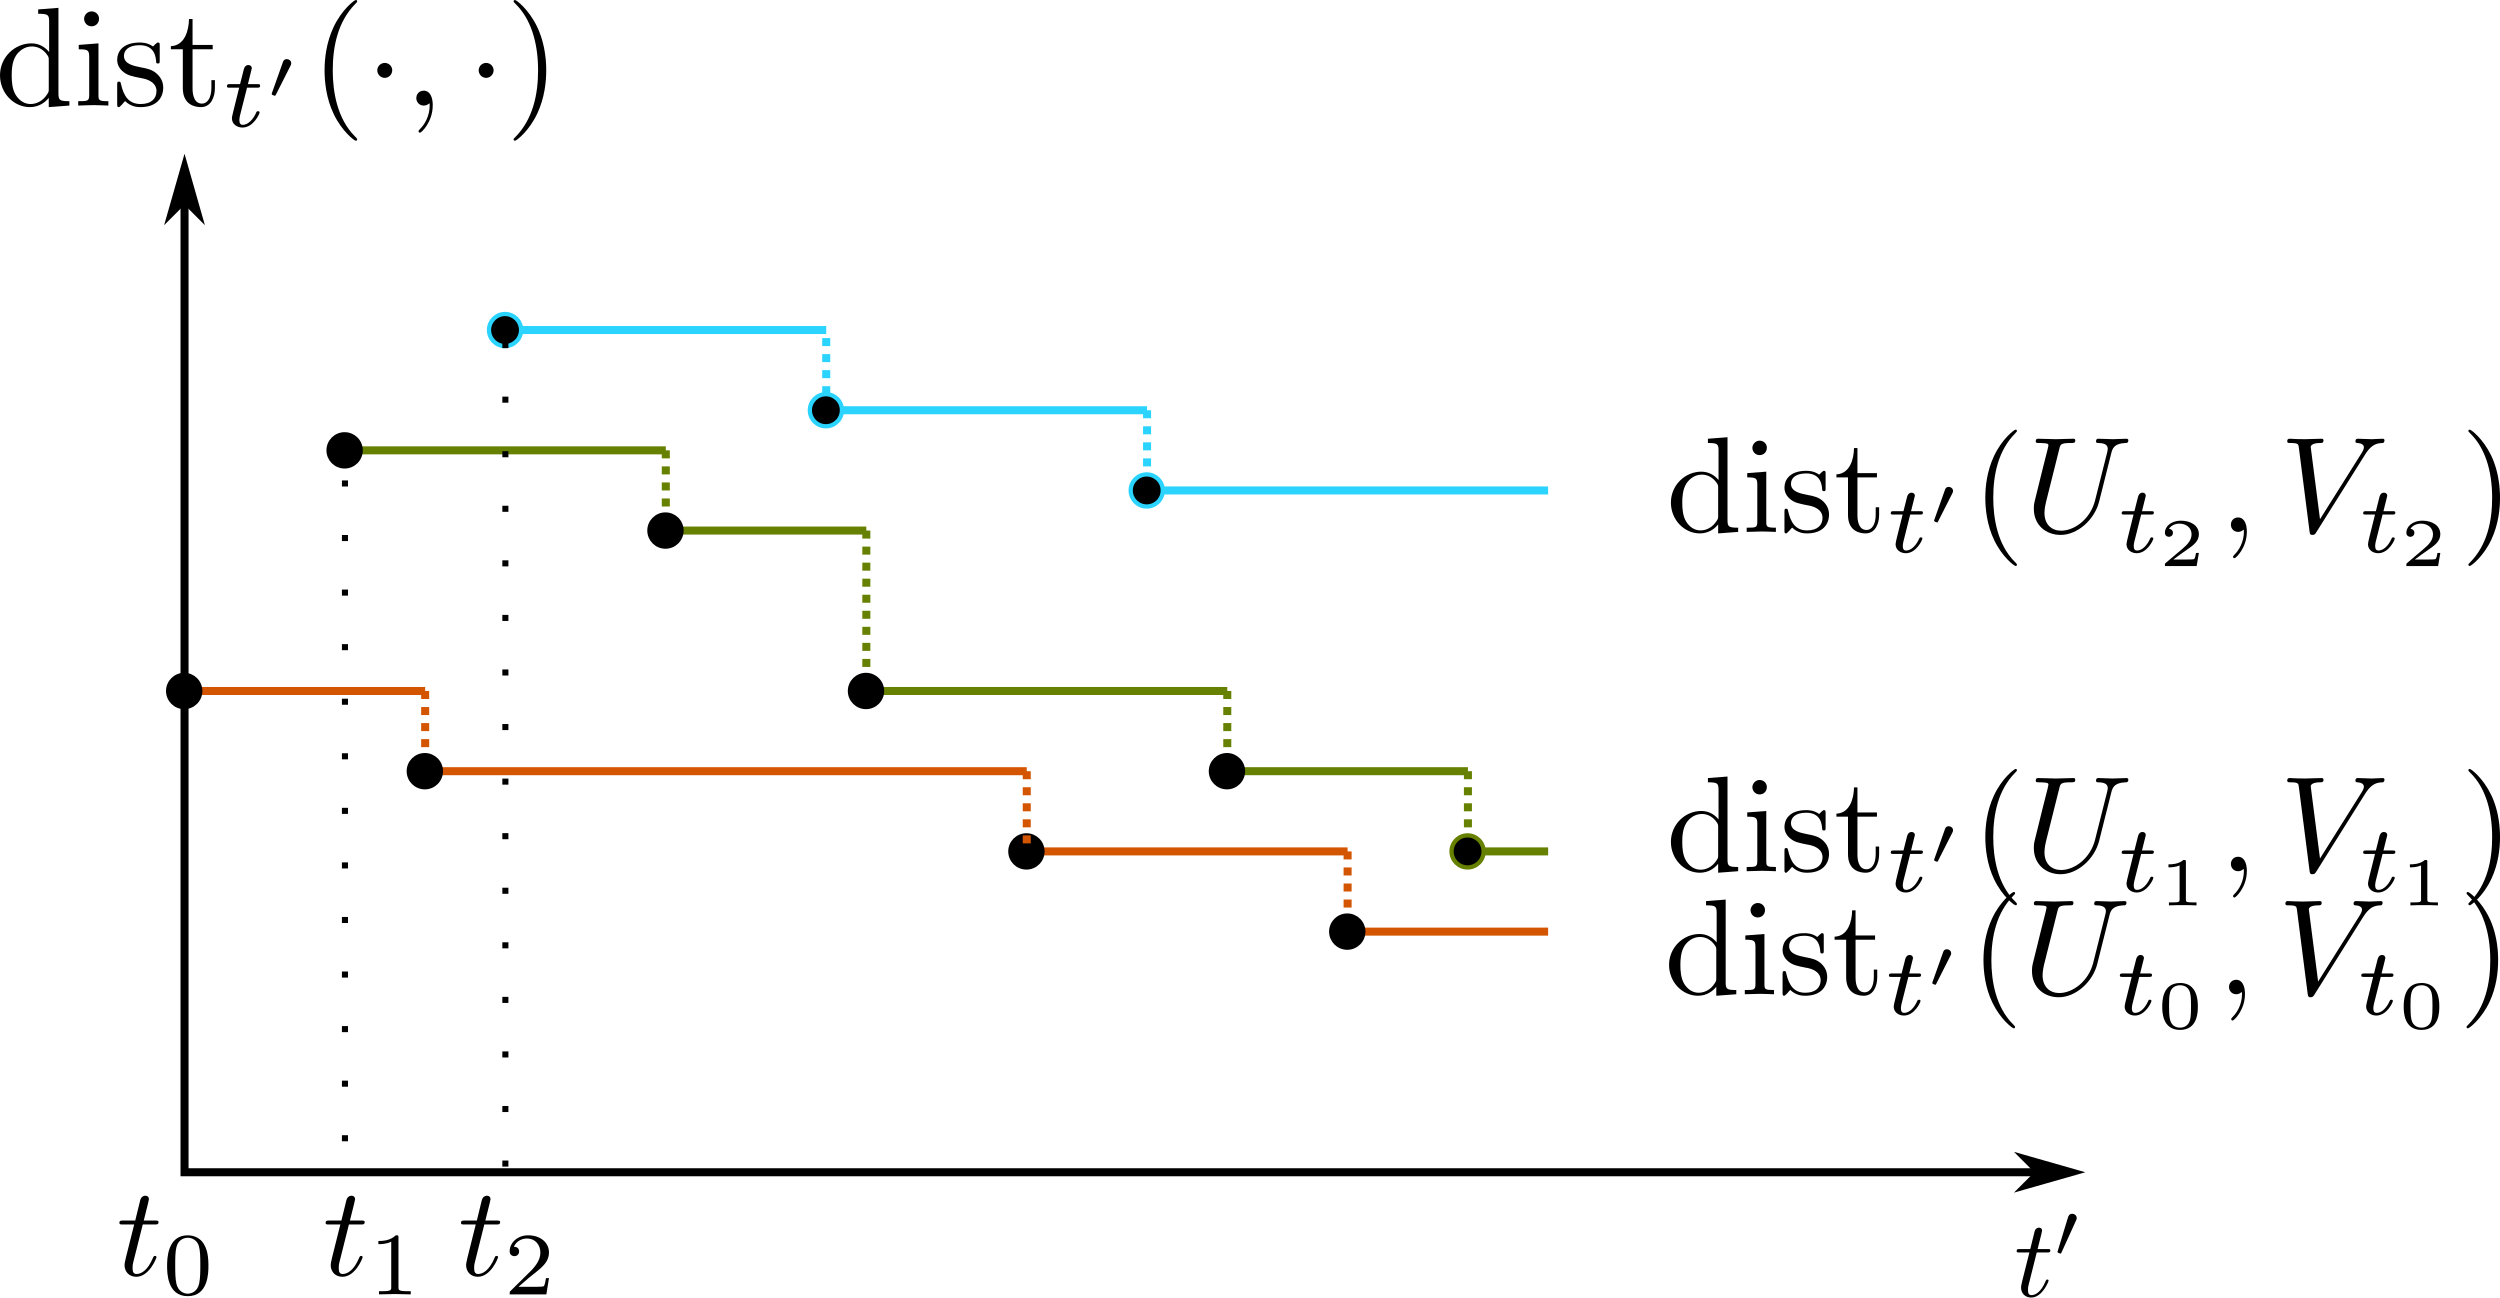 <?xml version="1.0"?>

<svg xmlns="http://www.w3.org/2000/svg" xmlns:xlink="http://www.w3.org/1999/xlink" width="233.757" height="121.324" viewBox="0 0 233.757 121.324" version="1.1">
<defs>
<clipPath id="clip1"> <path d="M 230 83 L 233.758 83 L 233.758 97 L 230 97 Z M 230 83 "></path>
</clipPath>
<clipPath id="clip2"> <path d="M 230 71 L 233.758 71 L 233.758 85 L 230 85 Z M 230 71 "></path>
</clipPath>
<clipPath id="clip3"> <path d="M 230 40 L 233.758 40 L 233.758 53 L 230 53 Z M 230 40 "></path>
</clipPath>
<clipPath id="clip4"> <path d="M 15 115 L 20 115 L 20 121.324 L 15 121.324 Z M 15 115 "></path>
</clipPath>
<clipPath id="clip5"> <path d="M 35 115 L 39 115 L 39 121.324 L 35 121.324 Z M 35 115 "></path>
</clipPath>
<clipPath id="clip6"> <path d="M 47 115 L 52 115 L 52 121.324 L 47 121.324 Z M 47 115 "></path>
</clipPath>
<clipPath id="clip7"> <path d="M 188 114 L 192 114 L 192 121.324 L 188 121.324 Z M 188 114 "></path>
</clipPath>
</defs>
<g id="surface1">
<path style="fill:none;stroke-width:0.751;stroke-linecap:butt;stroke-linejoin:miter;stroke:rgb(0%,0%,0%);stroke-opacity:1;stroke-miterlimit:4;" d="M 17.254 15.859 L 17.254 109.609 L 193.504 109.609 "></path>
<path style="fill-rule:evenodd;fill:rgb(0%,0%,0%);fill-opacity:1;stroke-width:0.401;stroke-linecap:butt;stroke-linejoin:miter;stroke:rgb(0%,0%,0%);stroke-opacity:1;stroke-miterlimit:4;" d="M 18.863 -17.254 L 20.367 -18.754 L 15.105 -17.254 L 20.367 -15.75 Z M 18.863 -17.254 " transform="matrix(0,1,-1,0,0,0)"></path>
<path style="fill-rule:evenodd;fill:rgb(0%,0%,0%);fill-opacity:1;stroke-width:0.401;stroke-linecap:butt;stroke-linejoin:miter;stroke:rgb(0%,0%,0%);stroke-opacity:1;stroke-miterlimit:4;" d="M -190.496 -109.609 L -188.996 -111.109 L -194.254 -109.609 L -188.996 -108.105 Z M -190.496 -109.609 " transform="matrix(-1,0,0,-1,0,0)"></path>
<path style="fill:none;stroke-width:0.75;stroke-linecap:butt;stroke-linejoin:miter;stroke:rgb(83.136%,33.333%,0%);stroke-opacity:1;stroke-miterlimit:4;" d="M 17.254 64.609 L 39.754 64.609 "></path>
<path style="fill-rule:evenodd;fill:rgb(0%,0%,0%);fill-opacity:1;stroke-width:0.4;stroke-linecap:butt;stroke-linejoin:miter;stroke:rgb(0%,0%,0%);stroke-opacity:1;stroke-miterlimit:4;" d="M 18.723 64.609 C 18.723 65.438 18.051 66.109 17.223 66.109 C 16.395 66.109 15.723 65.438 15.723 64.609 C 15.723 63.781 16.395 63.109 17.223 63.109 C 18.051 63.109 18.723 63.781 18.723 64.609 Z M 18.723 64.609 "></path>
<path style="fill:none;stroke-width:0.75;stroke-linecap:butt;stroke-linejoin:miter;stroke:rgb(83.136%,33.333%,0%);stroke-opacity:1;stroke-dasharray:0.75,0.75;stroke-miterlimit:4;" d="M 39.754 64.609 L 39.754 72.109 "></path>
<path style="fill:none;stroke-width:0.75;stroke-linecap:butt;stroke-linejoin:miter;stroke:rgb(83.136%,33.333%,0%);stroke-opacity:1;stroke-miterlimit:4;" d="M 39.754 72.109 L 96.004 72.109 "></path>
<path style="fill-rule:evenodd;fill:rgb(0%,0%,0%);fill-opacity:1;stroke-width:0.4;stroke-linecap:butt;stroke-linejoin:miter;stroke:rgb(0%,0%,0%);stroke-opacity:1;stroke-miterlimit:4;" d="M 41.223 72.109 C 41.223 72.938 40.551 73.609 39.723 73.609 C 38.895 73.609 38.223 72.938 38.223 72.109 C 38.223 71.281 38.895 70.609 39.723 70.609 C 40.551 70.609 41.223 71.281 41.223 72.109 Z M 41.223 72.109 "></path>
<path style="fill:none;stroke-width:0.75;stroke-linecap:butt;stroke-linejoin:miter;stroke:rgb(83.136%,33.333%,0%);stroke-opacity:1;stroke-miterlimit:4;" d="M 96.004 79.609 L 126.004 79.609 "></path>
<path style="fill-rule:evenodd;fill:rgb(0%,0%,0%);fill-opacity:1;stroke-width:0.4;stroke-linecap:butt;stroke-linejoin:miter;stroke:rgb(0%,0%,0%);stroke-opacity:1;stroke-miterlimit:4;" d="M 97.473 79.609 C 97.473 80.438 96.801 81.109 95.973 81.109 C 95.145 81.109 94.473 80.438 94.473 79.609 C 94.473 78.781 95.145 78.109 95.973 78.109 C 96.801 78.109 97.473 78.781 97.473 79.609 Z M 97.473 79.609 "></path>
<path style="fill:none;stroke-width:0.75;stroke-linecap:butt;stroke-linejoin:miter;stroke:rgb(83.136%,33.333%,0%);stroke-opacity:1;stroke-dasharray:0.75,0.75;stroke-miterlimit:4;" d="M 126.004 79.609 L 126.004 87.109 "></path>
<path style="fill:none;stroke-width:0.75;stroke-linecap:butt;stroke-linejoin:miter;stroke:rgb(83.136%,33.333%,0%);stroke-opacity:1;stroke-miterlimit:4;" d="M 126.004 87.109 L 144.754 87.109 "></path>
<path style="fill-rule:evenodd;fill:rgb(0%,0%,0%);fill-opacity:1;stroke-width:0.4;stroke-linecap:butt;stroke-linejoin:miter;stroke:rgb(0%,0%,0%);stroke-opacity:1;stroke-miterlimit:4;" d="M 127.473 87.109 C 127.473 87.938 126.801 88.609 125.973 88.609 C 125.145 88.609 124.473 87.938 124.473 87.109 C 124.473 86.281 125.145 85.609 125.973 85.609 C 126.801 85.609 127.473 86.281 127.473 87.109 Z M 127.473 87.109 "></path>
<path style="fill:none;stroke-width:0.75;stroke-linecap:butt;stroke-linejoin:miter;stroke:rgb(39.999%,50.195%,0%);stroke-opacity:1;stroke-miterlimit:4;" d="M 32.254 42.109 L 62.254 42.109 "></path>
<path style="fill-rule:evenodd;fill:rgb(0%,0%,0%);fill-opacity:1;stroke-width:0.4;stroke-linecap:butt;stroke-linejoin:miter;stroke:rgb(0%,0%,0%);stroke-opacity:1;stroke-miterlimit:4;" d="M 33.723 42.109 C 33.723 42.938 33.051 43.609 32.223 43.609 C 31.395 43.609 30.723 42.938 30.723 42.109 C 30.723 41.281 31.395 40.609 32.223 40.609 C 33.051 40.609 33.723 41.281 33.723 42.109 Z M 33.723 42.109 "></path>
<path style="fill:none;stroke-width:0.75;stroke-linecap:butt;stroke-linejoin:miter;stroke:rgb(39.999%,50.195%,0%);stroke-opacity:1;stroke-dasharray:0.75,0.75;stroke-miterlimit:4;" d="M 62.254 42.109 L 62.254 49.609 "></path>
<path style="fill:none;stroke-width:0.75;stroke-linecap:butt;stroke-linejoin:miter;stroke:rgb(39.999%,50.195%,0%);stroke-opacity:1;stroke-miterlimit:4;" d="M 62.254 49.609 L 81.004 49.609 "></path>
<path style="fill-rule:evenodd;fill:rgb(0%,0%,0%);fill-opacity:1;stroke-width:0.4;stroke-linecap:butt;stroke-linejoin:miter;stroke:rgb(0%,0%,0%);stroke-opacity:1;stroke-miterlimit:4;" d="M 63.723 49.609 C 63.723 50.438 63.051 51.109 62.223 51.109 C 61.395 51.109 60.723 50.438 60.723 49.609 C 60.723 48.781 61.395 48.109 62.223 48.109 C 63.051 48.109 63.723 48.781 63.723 49.609 Z M 63.723 49.609 "></path>
<path style="fill:none;stroke-width:0.75;stroke-linecap:butt;stroke-linejoin:miter;stroke:rgb(39.999%,50.195%,0%);stroke-opacity:1;stroke-dasharray:0.75,0.75;stroke-miterlimit:4;" d="M 81.004 49.609 L 81.004 64.609 "></path>
<path style="fill:none;stroke-width:0.75;stroke-linecap:butt;stroke-linejoin:miter;stroke:rgb(39.999%,50.195%,0%);stroke-opacity:1;stroke-miterlimit:4;" d="M 81.004 64.609 L 114.754 64.609 "></path>
<path style="fill-rule:evenodd;fill:rgb(0%,0%,0%);fill-opacity:1;stroke-width:0.4;stroke-linecap:butt;stroke-linejoin:miter;stroke:rgb(0%,0%,0%);stroke-opacity:1;stroke-miterlimit:4;" d="M 82.473 64.609 C 82.473 65.438 81.801 66.109 80.973 66.109 C 80.145 66.109 79.473 65.438 79.473 64.609 C 79.473 63.781 80.145 63.109 80.973 63.109 C 81.801 63.109 82.473 63.781 82.473 64.609 Z M 82.473 64.609 "></path>
<path style="fill:none;stroke-width:0.75;stroke-linecap:butt;stroke-linejoin:miter;stroke:rgb(39.999%,50.195%,0%);stroke-opacity:1;stroke-dasharray:0.75,0.75;stroke-miterlimit:4;" d="M 114.754 64.609 L 114.754 72.109 "></path>
<path style="fill:none;stroke-width:0.75;stroke-linecap:butt;stroke-linejoin:miter;stroke:rgb(39.999%,50.195%,0%);stroke-opacity:1;stroke-miterlimit:4;" d="M 114.754 72.109 L 137.254 72.109 "></path>
<path style="fill-rule:evenodd;fill:rgb(0%,0%,0%);fill-opacity:1;stroke-width:0.4;stroke-linecap:butt;stroke-linejoin:miter;stroke:rgb(0%,0%,0%);stroke-opacity:1;stroke-miterlimit:4;" d="M 116.223 72.109 C 116.223 72.938 115.551 73.609 114.723 73.609 C 113.895 73.609 113.223 72.938 113.223 72.109 C 113.223 71.281 113.895 70.609 114.723 70.609 C 115.551 70.609 116.223 71.281 116.223 72.109 Z M 116.223 72.109 "></path>
<path style="fill:none;stroke-width:0.75;stroke-linecap:butt;stroke-linejoin:miter;stroke:rgb(39.999%,50.195%,0%);stroke-opacity:1;stroke-dasharray:0.75,0.75;stroke-miterlimit:4;" d="M 137.254 72.109 L 137.254 79.609 "></path>
<path style="fill:none;stroke-width:0.75;stroke-linecap:butt;stroke-linejoin:miter;stroke:rgb(39.999%,50.195%,0%);stroke-opacity:1;stroke-miterlimit:4;" d="M 137.254 79.609 L 144.754 79.609 "></path>
<path style="fill-rule:evenodd;fill:rgb(0%,0%,0%);fill-opacity:1;stroke-width:0.4;stroke-linecap:butt;stroke-linejoin:miter;stroke:rgb(39.999%,50.195%,0%);stroke-opacity:1;stroke-miterlimit:4;" d="M 138.723 79.609 C 138.723 80.438 138.051 81.109 137.223 81.109 C 136.395 81.109 135.723 80.438 135.723 79.609 C 135.723 78.781 136.395 78.109 137.223 78.109 C 138.051 78.109 138.723 78.781 138.723 79.609 Z M 138.723 79.609 "></path>
<path style=" stroke:none;fill-rule:evenodd;fill:rgb(0%,0%,0%);fill-opacity:1;" d="M 160.477 92.266 L 160.477 93.105 L 162.348 92.965 L 162.348 92.57 C 161.457 92.57 161.355 92.48 161.355 91.855 L 161.355 84.113 L 159.52 84.254 L 159.52 84.652 C 160.414 84.652 160.512 84.738 160.512 85.367 L 160.512 88.117 C 160.145 87.66 159.598 87.332 158.906 87.332 L 158.957 87.609 C 159.406 87.609 159.941 87.801 160.336 88.375 C 160.477 88.59 160.477 88.617 160.477 88.848 L 160.477 91.465 C 160.477 91.691 160.477 91.719 160.336 91.934 C 159.953 92.547 159.375 92.824 158.828 92.824 C 158.258 92.824 157.797 92.496 157.492 92.012 C 157.16 91.484 157.121 90.758 157.121 90.238 C 157.121 89.766 157.145 88.996 157.516 88.426 C 157.785 88.031 158.27 87.609 158.957 87.609 L 158.906 87.332 C 157.402 87.332 156.062 88.578 156.062 90.223 C 156.062 91.84 157.312 93.105 158.766 93.105 C 159.582 93.105 160.156 92.672 160.477 92.266 Z M 160.477 92.266 "></path>
<path style=" stroke:none;fill-rule:evenodd;fill:rgb(0%,0%,0%);fill-opacity:1;" d="M 164.98 87.332 L 163.195 87.469 L 163.195 87.867 C 164.023 87.867 164.141 87.945 164.141 88.566 L 164.141 91.996 C 164.141 92.57 164 92.57 163.145 92.57 L 163.145 92.965 C 163.551 92.953 164.238 92.926 164.547 92.926 C 164.996 92.926 165.441 92.953 165.875 92.965 L 165.875 92.57 C 165.031 92.57 164.98 92.504 164.98 92.012 Z M 164.98 87.332 "></path>
<path style=" stroke:none;fill-rule:evenodd;fill:rgb(0%,0%,0%);fill-opacity:1;" d="M 165.031 85.109 L 165.031 85.074 L 165.027 85.035 L 165.02 84.965 L 165.012 84.93 L 165 84.898 L 164.988 84.863 L 164.977 84.832 L 164.961 84.801 L 164.945 84.773 L 164.93 84.742 L 164.914 84.719 L 164.895 84.691 L 164.871 84.668 L 164.848 84.641 L 164.805 84.598 L 164.75 84.559 L 164.727 84.543 L 164.699 84.523 L 164.668 84.508 L 164.641 84.496 L 164.609 84.484 L 164.582 84.473 L 164.551 84.461 L 164.488 84.445 L 164.453 84.441 L 164.422 84.438 L 164.387 84.438 L 164.355 84.434 C 163.961 84.434 163.68 84.781 163.68 85.109 C 163.68 85.457 163.961 85.785 164.355 85.785 C 164.711 85.785 165.031 85.52 165.031 85.109 Z M 165.031 85.109 "></path>
<path style=" stroke:none;fill-rule:evenodd;fill:rgb(0%,0%,0%);fill-opacity:1;" d="M 168.906 90.492 L 168.969 90.5 L 169.008 90.508 L 169.043 90.52 L 169.086 90.527 L 169.133 90.539 L 169.184 90.551 L 169.285 90.582 L 169.395 90.621 L 169.453 90.641 L 169.508 90.668 L 169.562 90.691 L 169.621 90.719 L 169.676 90.75 L 169.73 90.789 L 169.785 90.824 L 169.836 90.863 L 169.891 90.902 L 169.984 90.996 L 170.027 91.047 L 170.066 91.102 L 170.105 91.16 L 170.121 91.188 L 170.137 91.219 L 170.152 91.254 L 170.164 91.285 L 170.18 91.32 L 170.188 91.352 L 170.199 91.391 L 170.207 91.426 L 170.215 91.465 L 170.223 91.5 L 170.23 91.543 L 170.23 91.582 L 170.234 91.625 L 170.234 91.664 C 170.234 92.312 169.785 92.824 168.797 92.824 C 167.723 92.824 167.262 92.098 167.02 91.016 C 166.984 90.852 166.973 90.797 166.844 90.797 C 166.676 90.797 166.676 90.887 166.676 91.117 L 166.676 92.801 C 166.676 93.016 166.676 93.105 166.816 93.105 C 166.879 93.105 166.891 93.094 167.137 92.852 C 167.16 92.824 167.16 92.801 167.391 92.559 C 167.953 93.094 168.527 93.105 168.797 93.105 C 170.262 93.105 170.848 92.25 170.848 91.336 C 170.848 90.66 170.461 90.273 170.312 90.121 C 169.891 89.715 169.391 89.609 168.855 89.512 C 168.145 89.367 167.289 89.203 167.289 88.465 C 167.289 88.02 167.617 87.496 168.715 87.496 C 170.121 87.496 170.184 88.641 170.207 89.039 C 170.223 89.152 170.336 89.152 170.363 89.152 C 170.527 89.152 170.527 89.09 170.527 88.848 L 170.527 87.559 C 170.527 87.344 170.527 87.254 170.387 87.254 C 170.324 87.254 170.297 87.254 170.133 87.406 C 170.094 87.461 169.969 87.57 169.914 87.609 C 169.43 87.254 168.906 87.254 168.715 87.254 C 167.16 87.254 166.676 88.105 166.676 88.82 C 166.676 89.266 166.879 89.625 167.223 89.906 C 167.633 90.238 167.992 90.312 168.906 90.492 Z M 168.906 90.492 "></path>
<path style=" stroke:none;fill-rule:evenodd;fill:rgb(0%,0%,0%);fill-opacity:1;" d="M 173.5 87.867 L 175.324 87.867 L 175.324 87.469 L 173.5 87.469 L 173.5 85.121 L 173.18 85.121 C 173.168 86.168 172.785 87.535 171.539 87.582 L 171.539 87.867 L 172.621 87.867 L 172.621 91.387 C 172.621 92.953 173.805 93.105 174.262 93.105 C 175.168 93.105 175.527 92.203 175.527 91.387 L 175.527 90.66 L 175.207 90.66 L 175.207 91.359 C 175.207 92.301 174.824 92.785 174.352 92.785 C 173.5 92.785 173.5 91.625 173.5 91.41 Z M 173.5 87.867 "></path>
<path style=" stroke:none;fill-rule:evenodd;fill:rgb(0%,0%,0%);fill-opacity:1;" d="M 178.438 91.344 L 179.344 91.344 C 179.512 91.344 179.625 91.344 179.625 91.152 C 179.625 91.023 179.512 91.023 179.363 91.023 L 178.516 91.023 L 178.844 89.707 C 178.852 89.66 178.871 89.617 178.871 89.582 C 178.871 89.418 178.746 89.293 178.566 89.293 C 178.344 89.293 178.211 89.445 178.145 89.68 C 178.086 89.902 178.203 89.473 177.805 91.023 L 176.898 91.023 C 176.73 91.023 176.617 91.023 176.617 91.223 C 176.617 91.344 176.719 91.344 176.883 91.344 L 177.727 91.344 L 177.203 93.449 C 177.148 93.676 177.066 93.996 177.066 94.109 C 177.066 94.637 177.516 94.957 178.023 94.957 C 179.016 94.957 179.574 93.711 179.574 93.594 C 179.574 93.477 179.461 93.477 179.43 93.477 C 179.328 93.477 179.312 93.496 179.246 93.645 C 178.992 94.211 178.539 94.707 178.051 94.707 C 177.863 94.707 177.738 94.594 177.738 94.273 C 177.738 94.18 177.773 93.996 177.789 93.906 Z M 178.438 91.344 "></path>
<path style=" stroke:none;fill-rule:evenodd;fill:rgb(0%,0%,0%);fill-opacity:1;" d="M 182.375 89.355 L 182.379 89.355 L 182.379 89.348 L 182.383 89.34 L 182.387 89.34 L 182.387 89.332 L 182.391 89.324 L 182.395 89.32 L 182.395 89.316 L 182.402 89.301 L 182.402 89.293 L 182.406 89.289 L 182.41 89.277 L 182.414 89.27 L 182.414 89.262 L 182.418 89.254 L 182.422 89.242 L 182.422 89.234 L 182.426 89.227 L 182.43 89.215 L 182.43 89.199 L 182.434 89.191 L 182.434 89.18 L 182.438 89.168 L 182.438 89.133 C 182.438 88.902 182.234 88.758 182.043 88.758 C 181.785 88.758 181.711 88.953 181.68 89.051 L 180.699 91.809 C 180.672 91.887 180.672 91.906 180.672 91.914 C 180.672 92.012 180.938 92.078 180.945 92.078 C 181.004 92.078 181.016 92.043 181.055 91.969 Z M 182.375 89.355 "></path>
<path style=" stroke:none;fill-rule:evenodd;fill:rgb(0%,0%,0%);fill-opacity:1;" d="M 188.414 96.023 L 188.414 96 L 188.41 95.996 L 188.41 95.992 L 188.406 95.988 L 188.406 95.984 L 188.402 95.977 L 188.402 95.973 L 188.395 95.965 L 188.395 95.961 L 188.387 95.953 L 188.383 95.945 L 188.375 95.938 L 188.371 95.93 L 188.363 95.918 L 188.355 95.914 L 188.355 95.91 L 188.328 95.883 L 188.32 95.867 L 188.312 95.863 L 188.297 95.848 L 188.293 95.84 L 188.238 95.785 L 188.23 95.773 L 188.219 95.766 L 188.199 95.746 C 186.605 94.137 186.199 91.73 186.199 89.777 C 186.199 87.559 186.684 85.336 188.254 83.75 C 188.414 83.594 188.414 83.566 188.414 83.527 C 188.414 83.438 188.367 83.402 188.289 83.402 C 188.164 83.402 187.016 84.27 186.262 85.887 C 185.609 87.289 185.461 88.707 185.461 89.777 C 185.461 90.773 185.598 92.312 186.301 93.758 C 187.062 95.324 188.164 96.152 188.289 96.152 C 188.367 96.152 188.414 96.117 188.414 96.023 Z M 188.414 96.023 "></path>
<path style=" stroke:none;fill-rule:evenodd;fill:rgb(0%,0%,0%);fill-opacity:1;" d="M 197.238 85.594 L 197.266 85.5 L 197.277 85.449 L 197.293 85.402 L 197.324 85.316 L 197.344 85.273 L 197.363 85.234 L 197.387 85.191 L 197.406 85.152 L 197.434 85.113 L 197.461 85.078 L 197.488 85.039 L 197.555 84.973 L 197.594 84.941 L 197.629 84.91 L 197.672 84.883 L 197.719 84.855 L 197.762 84.828 L 197.816 84.805 L 197.867 84.781 L 197.984 84.742 L 198.051 84.723 L 198.191 84.691 L 198.27 84.684 L 198.348 84.668 L 198.52 84.652 L 198.613 84.652 C 198.676 84.652 198.832 84.641 198.832 84.395 C 198.832 84.383 198.832 84.254 198.668 84.254 C 198.246 84.254 197.801 84.297 197.367 84.297 C 196.934 84.297 196.457 84.254 196.039 84.254 C 195.961 84.254 195.812 84.254 195.812 84.512 C 195.812 84.652 195.938 84.652 196.039 84.652 C 196.766 84.66 196.906 84.93 196.906 85.211 C 196.906 85.25 196.879 85.441 196.863 85.477 L 195.719 90.035 C 195.285 91.742 193.82 92.852 192.543 92.852 C 191.68 92.852 190.988 92.289 190.988 91.195 C 190.988 91.164 190.988 90.758 191.125 90.199 L 192.367 85.238 C 192.477 84.781 192.508 84.652 193.438 84.652 C 193.77 84.652 193.871 84.652 193.871 84.395 C 193.871 84.254 193.73 84.254 193.691 84.254 C 193.336 84.254 192.414 84.297 192.059 84.297 C 191.691 84.297 190.785 84.254 190.414 84.254 C 190.312 84.254 190.172 84.254 190.172 84.512 C 190.172 84.652 190.285 84.652 190.531 84.652 C 190.555 84.652 190.797 84.652 191.016 84.676 C 191.246 84.703 191.359 84.715 191.359 84.879 C 191.359 84.957 191.219 85.492 191.145 85.785 L 190.859 86.906 C 190.746 87.406 190.137 89.816 190.082 90.059 C 189.996 90.414 189.996 90.605 189.996 90.797 C 189.996 92.355 191.156 93.246 192.496 93.246 C 194.098 93.246 195.684 91.805 196.102 90.121 Z M 197.238 85.594 "></path>
<path style=" stroke:none;fill-rule:evenodd;fill:rgb(0%,0%,0%);fill-opacity:1;" d="M 200.027 91.344 L 200.934 91.344 C 201.105 91.344 201.219 91.344 201.219 91.152 C 201.219 91.023 201.105 91.023 200.957 91.023 L 200.109 91.023 L 200.438 89.707 C 200.445 89.66 200.465 89.617 200.465 89.582 C 200.465 89.418 200.34 89.293 200.16 89.293 C 199.938 89.293 199.805 89.445 199.738 89.68 C 199.68 89.902 199.797 89.473 199.398 91.023 L 198.492 91.023 C 198.324 91.023 198.211 91.023 198.211 91.223 C 198.211 91.344 198.312 91.344 198.477 91.344 L 199.32 91.344 L 198.797 93.449 C 198.742 93.676 198.66 93.996 198.66 94.109 C 198.66 94.637 199.109 94.957 199.617 94.957 C 200.605 94.957 201.168 93.711 201.168 93.594 C 201.168 93.477 201.055 93.477 201.023 93.477 C 200.918 93.477 200.906 93.496 200.84 93.645 C 200.586 94.211 200.133 94.707 199.645 94.707 C 199.457 94.707 199.332 94.594 199.332 94.273 C 199.332 94.18 199.367 93.996 199.383 93.906 Z M 200.027 91.344 "></path>
<path style=" stroke:none;fill-rule:evenodd;fill:rgb(0%,0%,0%);fill-opacity:1;" d="M 205.504 94.121 L 205.504 94.02 L 205.5 93.957 L 205.5 93.895 L 205.496 93.824 L 205.492 93.746 L 205.484 93.668 L 205.477 93.582 L 205.465 93.496 L 205.453 93.406 L 205.414 93.219 L 205.391 93.125 L 205.363 93.031 L 205.332 92.938 L 205.293 92.844 L 205.254 92.754 L 205.207 92.664 L 205.156 92.574 L 205.098 92.488 L 205.031 92.41 L 204.926 92.293 L 204.883 92.258 L 204.844 92.227 L 204.801 92.191 L 204.758 92.16 L 204.711 92.133 L 204.66 92.102 L 204.609 92.078 L 204.559 92.051 L 204.504 92.027 L 204.387 91.988 L 204.328 91.973 L 204.266 91.957 L 204.199 91.945 L 204.133 91.93 L 204.062 91.922 L 203.992 91.918 L 203.918 91.914 L 203.84 91.914 C 202.176 91.914 202.176 93.66 202.176 94.121 C 202.176 94.582 202.176 96.301 203.84 96.301 L 203.84 96.09 C 203.605 96.09 203.066 96.008 202.91 95.363 C 202.82 95.02 202.812 94.566 202.812 94.047 C 202.812 93.57 202.812 93.133 202.918 92.77 C 203.074 92.234 203.566 92.125 203.84 92.125 C 204.312 92.125 204.652 92.363 204.773 92.812 C 204.867 93.137 204.867 93.668 204.867 94.047 C 204.867 94.477 204.867 94.992 204.773 95.375 C 204.602 95.996 204.098 96.09 203.84 96.09 L 203.84 96.301 C 205.504 96.301 205.504 94.582 205.504 94.121 Z M 205.504 94.121 "></path>
<path style=" stroke:none;fill-rule:evenodd;fill:rgb(0%,0%,0%);fill-opacity:1;" d="M 209.91 92.953 L 209.91 92.801 L 209.895 92.652 L 209.891 92.586 L 209.879 92.516 L 209.867 92.449 L 209.855 92.391 L 209.84 92.328 L 209.82 92.27 L 209.805 92.211 L 209.785 92.16 L 209.738 92.059 L 209.719 92.012 L 209.664 91.926 L 209.637 91.887 L 209.605 91.848 L 209.539 91.781 L 209.508 91.754 L 209.473 91.73 L 209.434 91.703 L 209.398 91.684 L 209.355 91.664 L 209.316 91.648 L 209.23 91.625 L 209.188 91.617 L 209.141 91.617 L 209.094 91.613 C 208.676 91.613 208.418 91.934 208.418 92.289 C 208.418 92.633 208.676 92.965 209.094 92.965 C 209.25 92.965 209.414 92.914 209.543 92.801 C 209.578 92.773 209.594 92.762 209.605 92.762 C 209.621 92.762 209.633 92.773 209.633 92.953 C 209.633 93.898 209.188 94.664 208.762 95.082 C 208.625 95.219 208.625 95.25 208.625 95.285 C 208.625 95.375 208.688 95.426 208.754 95.426 C 208.891 95.426 209.91 94.445 209.91 92.953 Z M 209.91 92.953 "></path>
<path style=" stroke:none;fill-rule:evenodd;fill:rgb(0%,0%,0%);fill-opacity:1;" d="M 220.98 85.711 L 221.043 85.621 L 221.102 85.535 L 221.156 85.457 L 221.211 85.383 L 221.27 85.309 L 221.324 85.246 L 221.383 85.184 L 221.434 85.129 L 221.492 85.078 L 221.547 85.027 L 221.598 84.984 L 221.648 84.945 L 221.703 84.906 L 221.805 84.844 L 221.859 84.816 L 221.961 84.77 L 222.008 84.75 L 222.109 84.719 L 222.203 84.695 L 222.297 84.68 L 222.348 84.672 L 222.438 84.66 L 222.617 84.652 C 222.77 84.641 222.781 84.426 222.781 84.406 C 222.781 84.305 222.719 84.254 222.617 84.254 C 222.285 84.254 221.914 84.297 221.57 84.297 C 221.152 84.297 220.715 84.254 220.305 84.254 C 220.23 84.254 220.066 84.254 220.066 84.5 C 220.066 84.641 220.184 84.652 220.27 84.652 C 220.613 84.676 220.855 84.801 220.855 85.07 C 220.855 85.262 220.664 85.543 220.664 85.555 L 216.75 91.777 L 215.883 85.035 C 215.883 84.816 216.176 84.652 216.762 84.652 C 216.941 84.652 217.082 84.652 217.082 84.395 C 217.082 84.281 216.98 84.254 216.902 84.254 C 216.395 84.254 215.844 84.297 215.324 84.297 C 215.09 84.297 214.852 84.281 214.617 84.281 C 214.391 84.281 214.148 84.254 213.93 84.254 C 213.844 84.254 213.691 84.254 213.691 84.5 C 213.691 84.652 213.801 84.652 214.008 84.652 C 214.723 84.652 214.734 84.766 214.773 85.082 L 215.777 92.953 C 215.82 93.207 215.871 93.246 216.035 93.246 C 216.238 93.246 216.289 93.18 216.395 93.016 Z M 220.98 85.711 "></path>
<path style=" stroke:none;fill-rule:evenodd;fill:rgb(0%,0%,0%);fill-opacity:1;" d="M 222.605 91.344 L 223.516 91.344 C 223.68 91.344 223.797 91.344 223.797 91.152 C 223.797 91.023 223.68 91.023 223.531 91.023 L 222.684 91.023 L 223.012 89.707 C 223.02 89.66 223.039 89.617 223.039 89.582 C 223.039 89.418 222.918 89.293 222.738 89.293 C 222.512 89.293 222.379 89.445 222.316 89.68 C 222.258 89.902 222.371 89.473 221.977 91.023 L 221.07 91.023 C 220.898 91.023 220.785 91.023 220.785 91.223 C 220.785 91.344 220.891 91.344 221.055 91.344 L 221.895 91.344 L 221.375 93.449 C 221.316 93.676 221.238 93.996 221.238 94.109 C 221.238 94.637 221.688 94.957 222.191 94.957 C 223.188 94.957 223.742 93.711 223.742 93.594 C 223.742 93.477 223.629 93.477 223.602 93.477 C 223.496 93.477 223.484 93.496 223.418 93.645 C 223.164 94.211 222.711 94.707 222.223 94.707 C 222.035 94.707 221.91 94.594 221.91 94.273 C 221.91 94.18 221.945 93.996 221.961 93.906 Z M 222.605 91.344 "></path>
<path style=" stroke:none;fill-rule:evenodd;fill:rgb(0%,0%,0%);fill-opacity:1;" d="M 228.082 94.121 L 228.082 94.02 L 228.078 93.957 L 228.078 93.895 L 228.074 93.824 L 228.07 93.746 L 228.062 93.668 L 228.055 93.582 L 228.043 93.496 L 228.027 93.406 L 228.012 93.312 L 227.992 93.219 L 227.969 93.125 L 227.941 93.031 L 227.91 92.938 L 227.871 92.844 L 227.832 92.754 L 227.785 92.664 L 227.73 92.574 L 227.672 92.488 L 227.609 92.41 L 227.539 92.332 L 227.465 92.258 L 227.422 92.227 L 227.379 92.191 L 227.332 92.16 L 227.285 92.133 L 227.238 92.102 L 227.188 92.078 L 227.137 92.051 L 227.082 92.027 L 226.965 91.988 L 226.906 91.973 L 226.84 91.957 L 226.777 91.945 L 226.707 91.93 L 226.641 91.922 L 226.492 91.914 L 226.418 91.914 C 224.754 91.914 224.754 93.66 224.754 94.121 C 224.754 94.582 224.754 96.301 226.418 96.301 L 226.418 96.09 C 226.18 96.09 225.645 96.008 225.484 95.363 C 225.398 95.02 225.387 94.566 225.387 94.047 C 225.387 93.57 225.387 93.133 225.492 92.77 C 225.652 92.234 226.145 92.125 226.418 92.125 C 226.887 92.125 227.227 92.363 227.352 92.812 C 227.445 93.137 227.445 93.668 227.445 94.047 C 227.445 94.477 227.445 94.992 227.348 95.375 C 227.18 95.996 226.672 96.09 226.418 96.09 L 226.418 96.301 C 228.082 96.301 228.082 94.582 228.082 94.121 Z M 228.082 94.121 "></path>
<g clip-path="url(#clip1)" clip-rule="nonzero">
<path style=" stroke:none;fill-rule:evenodd;fill:rgb(0%,0%,0%);fill-opacity:1;" d="M 233.582 89.777 L 233.582 89.586 L 233.578 89.484 L 233.574 89.379 L 233.566 89.164 L 233.551 88.938 L 233.531 88.703 L 233.5 88.461 L 233.469 88.211 L 233.426 87.953 L 233.375 87.691 L 233.316 87.43 L 233.25 87.16 L 233.172 86.891 L 233.082 86.613 L 232.98 86.34 L 232.926 86.207 L 232.871 86.07 L 232.809 85.934 L 232.742 85.797 C 231.977 84.23 230.883 83.402 230.754 83.402 C 230.68 83.402 230.629 83.453 230.629 83.527 C 230.629 83.566 230.629 83.594 230.867 83.824 C 232.121 85.082 232.848 87.113 232.848 89.777 C 232.848 91.957 232.375 94.203 230.789 95.809 C 230.629 95.961 230.629 95.988 230.629 96.023 C 230.629 96.102 230.68 96.152 230.754 96.152 C 230.883 96.152 232.027 95.285 232.785 93.668 C 233.434 92.266 233.582 90.852 233.582 89.777 Z M 233.582 89.777 "></path>
</g>
<path style=" stroke:none;fill-rule:evenodd;fill:rgb(0%,0%,0%);fill-opacity:1;" d="M 160.652 80.762 L 160.652 81.602 L 162.523 81.461 L 162.523 81.066 C 161.633 81.066 161.527 80.977 161.527 80.355 L 161.527 72.609 L 159.695 72.75 L 159.695 73.148 C 160.586 73.148 160.688 73.234 160.688 73.863 L 160.688 76.613 C 160.32 76.16 159.77 75.828 159.078 75.828 L 159.133 76.109 C 159.578 76.109 160.113 76.301 160.512 76.871 C 160.652 77.086 160.652 77.117 160.652 77.344 L 160.652 79.961 C 160.652 80.188 160.652 80.215 160.512 80.43 C 160.125 81.043 159.551 81.32 159.004 81.32 C 158.434 81.32 157.973 80.992 157.668 80.508 C 157.336 79.984 157.297 79.254 157.297 78.734 C 157.297 78.262 157.32 77.496 157.691 76.926 C 157.957 76.527 158.441 76.109 159.133 76.109 L 159.078 75.828 C 157.574 75.828 156.234 77.074 156.234 78.719 C 156.234 80.34 157.488 81.602 158.938 81.602 C 159.754 81.602 160.332 81.172 160.652 80.762 Z M 160.652 80.762 "></path>
<path style=" stroke:none;fill-rule:evenodd;fill:rgb(0%,0%,0%);fill-opacity:1;" d="M 165.152 75.828 L 163.371 75.965 L 163.371 76.363 C 164.199 76.363 164.312 76.441 164.312 77.062 L 164.312 80.496 C 164.312 81.066 164.172 81.066 163.32 81.066 L 163.32 81.461 C 163.727 81.449 164.414 81.422 164.723 81.422 C 165.168 81.422 165.613 81.449 166.051 81.461 L 166.051 81.066 C 165.203 81.066 165.152 81 165.152 80.508 Z M 165.152 75.828 "></path>
<path style=" stroke:none;fill-rule:evenodd;fill:rgb(0%,0%,0%);fill-opacity:1;" d="M 165.203 73.605 L 165.203 73.531 L 165.195 73.496 L 165.191 73.461 L 165.184 73.426 L 165.176 73.395 L 165.164 73.359 L 165.152 73.332 L 165.121 73.27 L 165.105 73.242 L 165.066 73.188 L 165.047 73.164 L 165.023 73.137 L 165.004 73.117 L 164.977 73.094 L 164.953 73.074 L 164.926 73.055 L 164.898 73.039 L 164.871 73.02 L 164.844 73.004 L 164.816 72.992 L 164.754 72.969 L 164.691 72.953 L 164.664 72.945 L 164.629 72.938 L 164.598 72.938 L 164.527 72.93 C 164.137 72.93 163.852 73.277 163.852 73.605 C 163.852 73.953 164.137 74.281 164.527 74.281 C 164.887 74.281 165.203 74.016 165.203 73.605 Z M 165.203 73.605 "></path>
<path style=" stroke:none;fill-rule:evenodd;fill:rgb(0%,0%,0%);fill-opacity:1;" d="M 169.082 78.988 L 169.109 78.992 L 169.141 78.996 L 169.18 79.004 L 169.219 79.016 L 169.262 79.027 L 169.309 79.035 L 169.355 79.047 L 169.406 79.062 L 169.461 79.078 L 169.512 79.098 L 169.57 79.117 L 169.625 79.137 L 169.684 79.164 L 169.738 79.188 L 169.793 79.219 L 169.852 79.25 L 169.961 79.32 L 170.062 79.398 L 170.113 79.445 L 170.156 79.492 L 170.203 79.547 L 170.242 79.598 L 170.277 79.656 L 170.293 79.688 L 170.312 79.715 L 170.328 79.75 L 170.34 79.781 L 170.363 79.852 L 170.371 79.887 L 170.383 79.922 L 170.398 80 L 170.406 80.078 L 170.41 80.121 L 170.41 80.16 C 170.41 80.809 169.961 81.32 168.969 81.32 C 167.898 81.32 167.438 80.594 167.195 79.512 C 167.156 79.348 167.145 79.293 167.016 79.293 C 166.852 79.293 166.852 79.383 166.852 79.613 L 166.852 81.297 C 166.852 81.512 166.852 81.602 166.988 81.602 C 167.055 81.602 167.066 81.59 167.309 81.348 C 167.336 81.32 167.336 81.297 167.566 81.055 C 168.125 81.59 168.703 81.602 168.969 81.602 C 170.434 81.602 171.02 80.746 171.02 79.832 C 171.02 79.156 170.637 78.773 170.484 78.617 C 170.066 78.211 169.566 78.105 169.027 78.008 C 168.316 77.867 167.461 77.699 167.461 76.961 C 167.461 76.516 167.793 75.992 168.887 75.992 C 170.293 75.992 170.359 77.141 170.379 77.535 C 170.395 77.652 170.508 77.652 170.535 77.652 C 170.699 77.652 170.699 77.586 170.699 77.344 L 170.699 76.055 C 170.699 75.84 170.699 75.75 170.562 75.75 C 170.5 75.75 170.473 75.75 170.305 75.902 C 170.27 75.957 170.141 76.066 170.09 76.109 C 169.605 75.75 169.082 75.75 168.887 75.75 C 167.336 75.75 166.852 76.605 166.852 77.316 C 166.852 77.762 167.055 78.121 167.398 78.402 C 167.805 78.734 168.168 78.809 169.082 78.988 Z M 169.082 78.988 "></path>
<path style=" stroke:none;fill-rule:evenodd;fill:rgb(0%,0%,0%);fill-opacity:1;" d="M 173.676 76.363 L 175.5 76.363 L 175.5 75.965 L 173.676 75.965 L 173.676 73.621 L 173.355 73.621 C 173.344 74.664 172.957 76.031 171.711 76.078 L 171.711 76.363 L 172.793 76.363 L 172.793 79.883 C 172.793 81.449 173.98 81.602 174.438 81.602 C 175.34 81.602 175.703 80.699 175.703 79.883 L 175.703 79.156 L 175.383 79.156 L 175.383 79.855 C 175.383 80.801 175 81.281 174.527 81.281 C 173.676 81.281 173.676 80.125 173.676 79.906 Z M 173.676 76.363 "></path>
<path style=" stroke:none;fill-rule:evenodd;fill:rgb(0%,0%,0%);fill-opacity:1;" d="M 178.609 79.844 L 179.516 79.844 C 179.684 79.844 179.801 79.844 179.801 79.648 C 179.801 79.523 179.684 79.523 179.535 79.523 L 178.688 79.523 L 179.016 78.203 C 179.023 78.156 179.047 78.113 179.047 78.078 C 179.047 77.914 178.922 77.793 178.742 77.793 C 178.52 77.793 178.383 77.941 178.32 78.176 C 178.262 78.398 178.375 77.973 177.98 79.523 L 177.074 79.523 C 176.906 79.523 176.789 79.523 176.789 79.719 C 176.789 79.844 176.891 79.844 177.055 79.844 L 177.902 79.844 L 177.375 81.945 C 177.324 82.172 177.242 82.492 177.242 82.605 C 177.242 83.133 177.688 83.453 178.199 83.453 C 179.188 83.453 179.75 82.207 179.75 82.09 C 179.75 81.973 179.633 81.973 179.605 81.973 C 179.5 81.973 179.488 81.996 179.422 82.145 C 179.168 82.707 178.711 83.207 178.227 83.207 C 178.035 83.207 177.914 83.09 177.914 82.77 C 177.914 82.68 177.949 82.492 177.965 82.402 Z M 178.609 79.844 "></path>
<path style=" stroke:none;fill-rule:evenodd;fill:rgb(0%,0%,0%);fill-opacity:1;" d="M 182.551 77.852 L 182.551 77.848 L 182.555 77.844 L 182.559 77.836 L 182.562 77.832 L 182.566 77.824 L 182.566 77.816 L 182.57 77.812 L 182.57 77.805 L 182.574 77.797 L 182.578 77.793 L 182.578 77.785 L 182.582 77.773 L 182.594 77.75 L 182.594 77.742 L 182.598 77.734 L 182.602 77.723 L 182.602 77.703 L 182.609 77.688 L 182.609 77.66 L 182.613 77.648 L 182.613 77.629 C 182.613 77.398 182.41 77.254 182.215 77.254 C 181.957 77.254 181.883 77.449 181.852 77.547 L 180.871 80.305 C 180.844 80.383 180.844 80.402 180.844 80.41 C 180.844 80.512 181.113 80.574 181.121 80.574 C 181.176 80.574 181.191 80.539 181.227 80.465 Z M 182.551 77.852 "></path>
<path style=" stroke:none;fill-rule:evenodd;fill:rgb(0%,0%,0%);fill-opacity:1;" d="M 188.586 84.52 L 188.586 84.492 L 188.582 84.484 L 188.578 84.48 L 188.578 84.477 L 188.57 84.461 L 188.566 84.457 L 188.562 84.449 L 188.555 84.441 L 188.551 84.434 L 188.535 84.418 L 188.531 84.41 L 188.523 84.402 L 188.52 84.395 L 188.512 84.391 L 188.508 84.383 L 188.496 84.371 L 188.492 84.363 L 188.484 84.359 L 188.48 84.352 L 188.473 84.344 L 188.469 84.336 L 188.43 84.297 L 188.418 84.289 L 188.41 84.281 L 188.402 84.27 L 188.395 84.262 L 188.383 84.254 L 188.371 84.242 C 186.781 82.633 186.375 80.227 186.375 78.277 C 186.375 76.055 186.855 73.836 188.426 72.246 C 188.586 72.09 188.586 72.062 188.586 72.023 C 188.586 71.934 188.543 71.898 188.465 71.898 C 188.336 71.898 187.191 72.766 186.438 74.383 C 185.785 75.789 185.633 77.203 185.633 78.277 C 185.633 79.27 185.773 80.809 186.473 82.254 C 187.234 83.82 188.336 84.648 188.465 84.648 C 188.543 84.648 188.586 84.613 188.586 84.52 Z M 188.586 84.52 "></path>
<path style=" stroke:none;fill-rule:evenodd;fill:rgb(0%,0%,0%);fill-opacity:1;" d="M 197.414 74.09 L 197.438 73.996 L 197.453 73.945 L 197.465 73.902 L 197.48 73.859 L 197.5 73.812 L 197.52 73.77 L 197.539 73.73 L 197.559 73.688 L 197.582 73.648 L 197.609 73.609 L 197.664 73.539 L 197.695 73.5 L 197.73 73.473 L 197.766 73.438 L 197.805 73.406 L 197.844 73.379 L 197.938 73.324 L 197.988 73.301 L 198.043 73.277 L 198.16 73.238 L 198.223 73.219 L 198.363 73.188 L 198.441 73.18 L 198.52 73.168 L 198.605 73.16 L 198.695 73.152 L 198.742 73.148 L 198.789 73.148 C 198.852 73.148 199.004 73.137 199.004 72.891 C 199.004 72.879 199.004 72.75 198.84 72.75 C 198.422 72.75 197.973 72.793 197.539 72.793 C 197.105 72.793 196.633 72.75 196.211 72.75 C 196.137 72.75 195.984 72.75 195.984 73.008 C 195.984 73.148 196.113 73.148 196.211 73.148 C 196.941 73.16 197.082 73.426 197.082 73.707 C 197.082 73.746 197.051 73.938 197.039 73.977 L 195.891 78.531 C 195.461 80.238 193.992 81.348 192.715 81.348 C 191.852 81.348 191.164 80.785 191.164 79.691 C 191.164 79.664 191.164 79.254 191.301 78.695 L 192.543 73.734 C 192.652 73.277 192.68 73.148 193.613 73.148 C 193.941 73.148 194.043 73.148 194.043 72.891 C 194.043 72.75 193.906 72.75 193.867 72.75 C 193.508 72.75 192.59 72.793 192.23 72.793 C 191.867 72.793 190.957 72.75 190.59 72.75 C 190.488 72.75 190.348 72.75 190.348 73.008 C 190.348 73.148 190.461 73.148 190.707 73.148 C 190.73 73.148 190.973 73.148 191.191 73.172 C 191.418 73.199 191.535 73.211 191.535 73.375 C 191.535 73.457 191.395 73.988 191.32 74.281 L 191.035 75.402 C 190.922 75.902 190.309 78.312 190.258 78.555 C 190.168 78.91 190.168 79.102 190.168 79.293 C 190.168 80.852 191.328 81.742 192.672 81.742 C 194.273 81.742 195.855 80.301 196.277 78.617 Z M 197.414 74.09 "></path>
<path style=" stroke:none;fill-rule:evenodd;fill:rgb(0%,0%,0%);fill-opacity:1;" d="M 200.203 79.844 L 201.109 79.844 C 201.277 79.844 201.395 79.844 201.395 79.648 C 201.395 79.523 201.277 79.523 201.129 79.523 L 200.281 79.523 L 200.609 78.203 C 200.617 78.156 200.637 78.113 200.637 78.078 C 200.637 77.914 200.516 77.793 200.332 77.793 C 200.109 77.793 199.977 77.941 199.914 78.176 C 199.855 78.398 199.969 77.973 199.574 79.523 L 198.668 79.523 C 198.5 79.523 198.383 79.523 198.383 79.719 C 198.383 79.844 198.484 79.844 198.648 79.844 L 199.492 79.844 L 198.969 81.945 C 198.914 82.172 198.832 82.492 198.832 82.605 C 198.832 83.133 199.281 83.453 199.789 83.453 C 200.781 83.453 201.344 82.207 201.344 82.09 C 201.344 81.973 201.227 81.973 201.199 81.973 C 201.094 81.973 201.082 81.996 201.016 82.145 C 200.762 82.707 200.305 83.207 199.82 83.207 C 199.629 83.207 199.508 83.09 199.508 82.77 C 199.508 82.68 199.543 82.492 199.559 82.402 Z M 200.203 79.844 "></path>
<path style=" stroke:none;fill-rule:evenodd;fill:rgb(0%,0%,0%);fill-opacity:1;" d="M 204.387 80.602 L 204.387 80.539 L 204.383 80.531 L 204.383 80.512 L 204.379 80.508 L 204.379 80.48 L 204.363 80.449 L 204.359 80.445 L 204.355 80.438 L 204.352 80.434 L 204.328 80.422 L 204.32 80.422 L 204.312 80.418 L 204.301 80.414 L 204.273 80.414 L 204.27 80.41 L 204.152 80.41 C 203.703 80.816 202.992 80.816 202.863 80.816 L 202.758 80.816 L 202.758 81.098 L 202.863 81.098 C 203.012 81.098 203.426 81.082 203.797 80.922 L 203.797 84.109 C 203.797 84.305 203.797 84.379 203.121 84.379 L 202.801 84.379 L 202.801 84.656 C 203.156 84.633 203.723 84.633 204.09 84.633 C 204.461 84.633 205.031 84.633 205.379 84.656 L 205.379 84.379 L 205.062 84.379 C 204.387 84.379 204.387 84.305 204.387 84.109 Z M 204.387 80.602 "></path>
<path style=" stroke:none;fill-rule:evenodd;fill:rgb(0%,0%,0%);fill-opacity:1;" d="M 210.086 81.449 L 210.086 81.371 L 210.078 81.223 L 210.07 81.148 L 210.062 81.082 L 210.051 81.016 L 210.043 80.949 L 210.031 80.887 L 210.016 80.824 L 209.996 80.766 L 209.977 80.711 L 209.961 80.656 L 209.914 80.555 L 209.891 80.508 L 209.867 80.465 L 209.836 80.422 L 209.809 80.383 L 209.746 80.312 L 209.715 80.281 L 209.68 80.25 L 209.645 80.227 L 209.605 80.199 L 209.57 80.18 L 209.531 80.16 L 209.488 80.148 L 209.449 80.133 L 209.363 80.117 L 209.27 80.109 C 208.848 80.109 208.594 80.43 208.594 80.785 C 208.594 81.129 208.848 81.461 209.27 81.461 C 209.422 81.461 209.59 81.41 209.719 81.297 C 209.754 81.27 209.77 81.258 209.781 81.258 C 209.793 81.258 209.809 81.27 209.809 81.449 C 209.809 82.395 209.363 83.16 208.938 83.578 C 208.797 83.719 208.797 83.746 208.797 83.781 C 208.797 83.875 208.863 83.922 208.926 83.922 C 209.066 83.922 210.086 82.941 210.086 81.449 Z M 210.086 81.449 "></path>
<path style=" stroke:none;fill-rule:evenodd;fill:rgb(0%,0%,0%);fill-opacity:1;" d="M 221.156 74.207 L 221.215 74.117 L 221.273 74.031 L 221.332 73.953 L 221.441 73.805 L 221.5 73.742 L 221.555 73.68 L 221.609 73.625 L 221.719 73.523 L 221.773 73.48 L 221.824 73.441 L 221.879 73.406 L 221.93 73.371 L 221.98 73.34 L 222.031 73.312 L 222.133 73.266 L 222.184 73.25 L 222.234 73.23 L 222.281 73.215 L 222.332 73.203 L 222.379 73.191 L 222.52 73.168 L 222.613 73.16 L 222.703 73.152 L 222.793 73.148 C 222.941 73.137 222.957 72.922 222.957 72.902 C 222.957 72.805 222.891 72.75 222.793 72.75 C 222.461 72.75 222.09 72.793 221.746 72.793 C 221.324 72.793 220.887 72.75 220.48 72.75 C 220.402 72.75 220.238 72.75 220.238 72.996 C 220.238 73.137 220.359 73.148 220.445 73.148 C 220.789 73.172 221.031 73.301 221.031 73.566 C 221.031 73.762 220.84 74.039 220.84 74.051 L 216.926 80.273 L 216.059 73.531 C 216.059 73.316 216.348 73.148 216.934 73.148 C 217.117 73.148 217.254 73.148 217.254 72.891 C 217.254 72.781 217.152 72.75 217.078 72.75 C 216.57 72.75 216.016 72.793 215.496 72.793 C 215.266 72.793 215.027 72.781 214.793 72.781 C 214.566 72.781 214.32 72.75 214.105 72.75 C 214.016 72.75 213.863 72.75 213.863 72.996 C 213.863 73.148 213.977 73.148 214.18 73.148 C 214.898 73.148 214.91 73.262 214.949 73.578 L 215.953 81.449 C 215.992 81.707 216.043 81.742 216.207 81.742 C 216.414 81.742 216.465 81.676 216.57 81.512 Z M 221.156 74.207 "></path>
<path style=" stroke:none;fill-rule:evenodd;fill:rgb(0%,0%,0%);fill-opacity:1;" d="M 222.777 79.844 L 223.688 79.844 C 223.855 79.844 223.973 79.844 223.973 79.648 C 223.973 79.523 223.855 79.523 223.707 79.523 L 222.859 79.523 L 223.188 78.203 C 223.195 78.156 223.215 78.113 223.215 78.078 C 223.215 77.914 223.09 77.793 222.914 77.793 C 222.688 77.793 222.555 77.941 222.488 78.176 C 222.43 78.398 222.547 77.973 222.152 79.523 L 221.242 79.523 C 221.074 79.523 220.961 79.523 220.961 79.719 C 220.961 79.844 221.062 79.844 221.227 79.844 L 222.07 79.844 L 221.547 81.945 C 221.492 82.172 221.414 82.492 221.414 82.605 C 221.414 83.133 221.859 83.453 222.367 83.453 C 223.359 83.453 223.918 82.207 223.918 82.09 C 223.918 81.973 223.805 81.973 223.773 81.973 C 223.668 81.973 223.66 81.996 223.59 82.145 C 223.34 82.707 222.883 83.207 222.395 83.207 C 222.207 83.207 222.082 83.09 222.082 82.77 C 222.082 82.68 222.117 82.492 222.133 82.402 Z M 222.777 79.844 "></path>
<path style=" stroke:none;fill-rule:evenodd;fill:rgb(0%,0%,0%);fill-opacity:1;" d="M 226.961 80.602 L 226.961 80.508 L 226.957 80.5 L 226.957 80.488 L 226.953 80.484 L 226.953 80.473 L 226.941 80.449 L 226.922 80.43 L 226.906 80.422 L 226.898 80.422 L 226.887 80.418 L 226.879 80.414 L 226.848 80.414 L 226.844 80.41 L 226.73 80.41 C 226.277 80.816 225.57 80.816 225.445 80.816 L 225.332 80.816 L 225.332 81.098 L 225.445 81.098 C 225.59 81.098 226 81.082 226.375 80.922 L 226.375 84.109 C 226.375 84.305 226.375 84.379 225.699 84.379 L 225.379 84.379 L 225.379 84.656 C 225.73 84.633 226.297 84.633 226.668 84.633 C 227.039 84.633 227.605 84.633 227.953 84.656 L 227.953 84.379 L 227.637 84.379 C 226.961 84.379 226.961 84.305 226.961 84.109 Z M 226.961 80.602 "></path>
<g clip-path="url(#clip2)" clip-rule="nonzero">
<path style=" stroke:none;fill-rule:evenodd;fill:rgb(0%,0%,0%);fill-opacity:1;" d="M 233.758 78.277 L 233.758 78.18 L 233.754 78.082 L 233.754 77.98 L 233.75 77.875 L 233.738 77.66 L 233.723 77.438 L 233.703 77.199 L 233.676 76.957 L 233.641 76.707 L 233.598 76.449 L 233.551 76.188 L 233.492 75.926 L 233.422 75.656 L 233.344 75.387 L 233.254 75.113 L 233.152 74.836 L 233.102 74.703 L 233.043 74.566 L 232.98 74.43 L 232.918 74.297 C 232.152 72.73 231.059 71.898 230.93 71.898 C 230.855 71.898 230.801 71.949 230.801 72.023 C 230.801 72.062 230.801 72.09 231.043 72.32 C 232.293 73.578 233.023 75.609 233.023 78.277 C 233.023 80.453 232.551 82.699 230.965 84.305 C 230.801 84.457 230.801 84.484 230.801 84.52 C 230.801 84.598 230.855 84.648 230.93 84.648 C 231.059 84.648 232.203 83.781 232.957 82.164 C 233.605 80.762 233.758 79.348 233.758 78.277 Z M 233.758 78.277 "></path>
</g>
<path style=" stroke:none;fill-rule:evenodd;fill:rgb(0%,0%,0%);fill-opacity:1;" d="M 160.652 49.035 L 160.652 49.875 L 162.523 49.734 L 162.523 49.34 C 161.633 49.34 161.527 49.25 161.527 48.629 L 161.527 40.883 L 159.695 41.023 L 159.695 41.422 C 160.586 41.422 160.688 41.508 160.688 42.137 L 160.688 44.887 C 160.32 44.434 159.77 44.102 159.078 44.102 L 159.133 44.379 C 159.578 44.379 160.113 44.574 160.512 45.145 C 160.652 45.359 160.652 45.391 160.652 45.617 L 160.652 48.234 C 160.652 48.461 160.652 48.488 160.512 48.703 C 160.125 49.316 159.551 49.594 159.004 49.594 C 158.434 49.594 157.973 49.266 157.668 48.781 C 157.336 48.258 157.297 47.527 157.297 47.008 C 157.297 46.535 157.32 45.77 157.691 45.195 C 157.957 44.801 158.441 44.379 159.133 44.379 L 159.078 44.102 C 157.574 44.102 156.234 45.348 156.234 46.992 C 156.234 48.613 157.488 49.875 158.938 49.875 C 159.754 49.875 160.332 49.445 160.652 49.035 Z M 160.652 49.035 "></path>
<path style=" stroke:none;fill-rule:evenodd;fill:rgb(0%,0%,0%);fill-opacity:1;" d="M 165.152 44.102 L 163.371 44.238 L 163.371 44.637 C 164.199 44.637 164.312 44.715 164.312 45.336 L 164.312 48.77 C 164.312 49.34 164.172 49.34 163.32 49.34 L 163.32 49.734 C 163.727 49.723 164.414 49.695 164.723 49.695 C 165.168 49.695 165.613 49.723 166.051 49.734 L 166.051 49.34 C 165.203 49.34 165.152 49.273 165.152 48.781 Z M 165.152 44.102 "></path>
<path style=" stroke:none;fill-rule:evenodd;fill:rgb(0%,0%,0%);fill-opacity:1;" d="M 165.203 41.879 L 165.203 41.805 L 165.195 41.77 L 165.191 41.734 L 165.184 41.699 L 165.176 41.668 L 165.164 41.633 L 165.152 41.602 L 165.137 41.574 L 165.121 41.543 L 165.105 41.516 L 165.066 41.461 L 165.047 41.438 L 165.023 41.41 L 165.004 41.391 L 164.977 41.367 L 164.953 41.348 L 164.926 41.328 L 164.898 41.312 L 164.871 41.293 L 164.844 41.277 L 164.816 41.266 L 164.723 41.23 L 164.691 41.223 L 164.664 41.219 L 164.629 41.211 L 164.598 41.211 L 164.527 41.203 C 164.137 41.203 163.852 41.551 163.852 41.879 C 163.852 42.227 164.137 42.555 164.527 42.555 C 164.887 42.555 165.203 42.289 165.203 41.879 Z M 165.203 41.879 "></path>
<path style=" stroke:none;fill-rule:evenodd;fill:rgb(0%,0%,0%);fill-opacity:1;" d="M 169.082 47.262 L 169.109 47.266 L 169.141 47.27 L 169.18 47.277 L 169.219 47.289 L 169.262 47.297 L 169.355 47.32 L 169.406 47.336 L 169.461 47.352 L 169.512 47.371 L 169.57 47.391 L 169.625 47.41 L 169.684 47.438 L 169.738 47.461 L 169.793 47.492 L 169.852 47.52 L 169.906 47.559 L 169.961 47.594 L 170.062 47.672 L 170.113 47.719 L 170.156 47.766 L 170.203 47.816 L 170.242 47.871 L 170.277 47.93 L 170.293 47.957 L 170.312 47.988 L 170.328 48.023 L 170.34 48.055 L 170.352 48.09 L 170.363 48.121 L 170.371 48.16 L 170.383 48.195 L 170.391 48.234 L 170.398 48.27 L 170.402 48.312 L 170.406 48.352 L 170.41 48.395 L 170.41 48.434 C 170.41 49.082 169.961 49.594 168.969 49.594 C 167.898 49.594 167.438 48.867 167.195 47.785 C 167.156 47.621 167.145 47.566 167.016 47.566 C 166.852 47.566 166.852 47.656 166.852 47.887 L 166.852 49.57 C 166.852 49.785 166.852 49.875 166.988 49.875 C 167.055 49.875 167.066 49.863 167.309 49.621 C 167.336 49.594 167.336 49.57 167.566 49.328 C 168.125 49.863 168.703 49.875 168.969 49.875 C 170.434 49.875 171.02 49.02 171.02 48.105 C 171.02 47.43 170.637 47.047 170.484 46.891 C 170.066 46.484 169.566 46.379 169.027 46.281 C 168.316 46.141 167.461 45.973 167.461 45.234 C 167.461 44.789 167.793 44.266 168.887 44.266 C 170.293 44.266 170.359 45.414 170.379 45.809 C 170.395 45.926 170.508 45.926 170.535 45.926 C 170.699 45.926 170.699 45.859 170.699 45.617 L 170.699 44.328 C 170.699 44.113 170.699 44.023 170.562 44.023 C 170.5 44.023 170.473 44.023 170.305 44.176 C 170.27 44.23 170.141 44.34 170.09 44.379 C 169.605 44.023 169.082 44.023 168.887 44.023 C 167.336 44.023 166.852 44.879 166.852 45.59 C 166.852 46.035 167.055 46.395 167.398 46.676 C 167.805 47.008 168.168 47.082 169.082 47.262 Z M 169.082 47.262 "></path>
<path style=" stroke:none;fill-rule:evenodd;fill:rgb(0%,0%,0%);fill-opacity:1;" d="M 173.676 44.637 L 175.5 44.637 L 175.5 44.238 L 173.676 44.238 L 173.676 41.895 L 173.355 41.895 C 173.344 42.938 172.957 44.305 171.711 44.352 L 171.711 44.637 L 172.793 44.637 L 172.793 48.156 C 172.793 49.723 173.98 49.875 174.438 49.875 C 175.34 49.875 175.703 48.973 175.703 48.156 L 175.703 47.43 L 175.383 47.43 L 175.383 48.129 C 175.383 49.074 175 49.555 174.527 49.555 C 173.676 49.555 173.676 48.398 173.676 48.18 Z M 173.676 44.637 "></path>
<path style=" stroke:none;fill-rule:evenodd;fill:rgb(0%,0%,0%);fill-opacity:1;" d="M 178.609 48.113 L 179.516 48.113 C 179.684 48.113 179.801 48.113 179.801 47.922 C 179.801 47.797 179.684 47.797 179.535 47.797 L 178.688 47.797 L 179.016 46.477 C 179.023 46.43 179.047 46.387 179.047 46.352 C 179.047 46.188 178.922 46.066 178.742 46.066 C 178.52 46.066 178.383 46.215 178.32 46.449 C 178.262 46.672 178.375 46.242 177.98 47.797 L 177.074 47.797 C 176.906 47.797 176.789 47.797 176.789 47.992 C 176.789 48.113 176.891 48.113 177.055 48.113 L 177.902 48.113 L 177.375 50.219 C 177.324 50.445 177.242 50.766 177.242 50.879 C 177.242 51.406 177.688 51.727 178.199 51.727 C 179.188 51.727 179.75 50.48 179.75 50.363 C 179.75 50.246 179.633 50.246 179.605 50.246 C 179.5 50.246 179.488 50.27 179.422 50.418 C 179.168 50.98 178.711 51.477 178.227 51.477 C 178.035 51.477 177.914 51.363 177.914 51.043 C 177.914 50.953 177.949 50.766 177.965 50.676 Z M 178.609 48.113 "></path>
<path style=" stroke:none;fill-rule:evenodd;fill:rgb(0%,0%,0%);fill-opacity:1;" d="M 182.551 46.125 L 182.551 46.121 L 182.555 46.117 L 182.566 46.094 L 182.566 46.09 L 182.57 46.086 L 182.57 46.078 L 182.574 46.07 L 182.578 46.066 L 182.578 46.059 L 182.582 46.047 L 182.594 46.023 L 182.594 46.012 L 182.598 46.008 L 182.602 45.996 L 182.602 45.977 L 182.609 45.961 L 182.609 45.934 L 182.613 45.922 L 182.613 45.902 C 182.613 45.672 182.41 45.527 182.215 45.527 C 181.957 45.527 181.883 45.723 181.852 45.82 L 180.871 48.578 C 180.844 48.656 180.844 48.676 180.844 48.684 C 180.844 48.781 181.113 48.848 181.121 48.848 C 181.176 48.848 181.191 48.812 181.227 48.738 Z M 182.551 46.125 "></path>
<path style=" stroke:none;fill-rule:evenodd;fill:rgb(0%,0%,0%);fill-opacity:1;" d="M 188.586 52.793 L 188.586 52.762 L 188.578 52.754 L 188.578 52.75 L 188.57 52.734 L 188.566 52.73 L 188.562 52.723 L 188.555 52.715 L 188.551 52.707 L 188.543 52.699 L 188.535 52.688 L 188.523 52.676 L 188.52 52.668 L 188.512 52.664 L 188.508 52.656 L 188.496 52.645 L 188.492 52.637 L 188.484 52.633 L 188.48 52.625 L 188.473 52.617 L 188.469 52.609 L 188.43 52.57 L 188.418 52.562 L 188.41 52.555 L 188.402 52.543 L 188.395 52.535 L 188.383 52.527 L 188.371 52.516 C 186.781 50.906 186.375 48.5 186.375 46.547 C 186.375 44.328 186.855 42.109 188.426 40.52 C 188.586 40.363 188.586 40.336 188.586 40.297 C 188.586 40.207 188.543 40.172 188.465 40.172 C 188.336 40.172 187.191 41.039 186.438 42.656 C 185.785 44.062 185.633 45.477 185.633 46.547 C 185.633 47.543 185.773 49.082 186.473 50.527 C 187.234 52.094 188.336 52.922 188.465 52.922 C 188.543 52.922 188.586 52.887 188.586 52.793 Z M 188.586 52.793 "></path>
<path style=" stroke:none;fill-rule:evenodd;fill:rgb(0%,0%,0%);fill-opacity:1;" d="M 197.414 42.363 L 197.438 42.27 L 197.453 42.219 L 197.465 42.176 L 197.48 42.129 L 197.52 42.043 L 197.539 42.004 L 197.559 41.961 L 197.582 41.922 L 197.609 41.883 L 197.664 41.812 L 197.695 41.773 L 197.73 41.746 L 197.766 41.711 L 197.805 41.68 L 197.844 41.652 L 197.938 41.598 L 197.988 41.574 L 198.043 41.551 L 198.16 41.512 L 198.223 41.492 L 198.363 41.461 L 198.441 41.453 L 198.52 41.441 L 198.605 41.434 L 198.695 41.426 L 198.742 41.422 L 198.789 41.422 C 198.852 41.422 199.004 41.41 199.004 41.164 C 199.004 41.152 199.004 41.023 198.84 41.023 C 198.422 41.023 197.973 41.066 197.539 41.066 C 197.105 41.066 196.633 41.023 196.211 41.023 C 196.137 41.023 195.984 41.023 195.984 41.281 C 195.984 41.422 196.113 41.422 196.211 41.422 C 196.941 41.434 197.082 41.699 197.082 41.98 C 197.082 42.02 197.051 42.211 197.039 42.25 L 195.891 46.805 C 195.461 48.512 193.992 49.621 192.715 49.621 C 191.852 49.621 191.164 49.059 191.164 47.965 C 191.164 47.938 191.164 47.527 191.301 46.969 L 192.543 42.008 C 192.652 41.551 192.68 41.422 193.613 41.422 C 193.941 41.422 194.043 41.422 194.043 41.164 C 194.043 41.023 193.906 41.023 193.867 41.023 C 193.508 41.023 192.59 41.066 192.23 41.066 C 191.867 41.066 190.957 41.023 190.59 41.023 C 190.488 41.023 190.348 41.023 190.348 41.281 C 190.348 41.422 190.461 41.422 190.707 41.422 C 190.73 41.422 190.973 41.422 191.191 41.445 C 191.418 41.473 191.535 41.484 191.535 41.648 C 191.535 41.73 191.395 42.262 191.32 42.555 L 191.035 43.676 C 190.922 44.176 190.309 46.586 190.258 46.828 C 190.168 47.184 190.168 47.375 190.168 47.566 C 190.168 49.125 191.328 50.016 192.672 50.016 C 194.273 50.016 195.855 48.574 196.277 46.891 Z M 197.414 42.363 "></path>
<path style=" stroke:none;fill-rule:evenodd;fill:rgb(0%,0%,0%);fill-opacity:1;" d="M 200.203 48.113 L 201.109 48.113 C 201.277 48.113 201.395 48.113 201.395 47.922 C 201.395 47.797 201.277 47.797 201.129 47.797 L 200.281 47.797 L 200.609 46.477 C 200.617 46.43 200.637 46.387 200.637 46.352 C 200.637 46.188 200.516 46.066 200.332 46.066 C 200.109 46.066 199.977 46.215 199.914 46.449 C 199.855 46.672 199.969 46.242 199.574 47.797 L 198.668 47.797 C 198.5 47.797 198.383 47.797 198.383 47.992 C 198.383 48.113 198.484 48.113 198.648 48.113 L 199.492 48.113 L 198.969 50.219 C 198.914 50.445 198.832 50.766 198.832 50.879 C 198.832 51.406 199.281 51.727 199.789 51.727 C 200.781 51.727 201.344 50.48 201.344 50.363 C 201.344 50.246 201.227 50.246 201.199 50.246 C 201.094 50.246 201.082 50.27 201.016 50.418 C 200.762 50.98 200.305 51.477 199.82 51.477 C 199.629 51.477 199.508 51.363 199.508 51.043 C 199.508 50.953 199.543 50.766 199.559 50.676 Z M 200.203 48.113 "></path>
<path style=" stroke:none;fill-rule:evenodd;fill:rgb(0%,0%,0%);fill-opacity:1;" d="M 205.602 51.699 L 205.332 51.699 C 205.316 51.82 205.25 52.215 205.148 52.277 C 205.098 52.316 204.562 52.316 204.465 52.316 L 203.219 52.316 C 203.637 52.004 204.109 51.648 204.492 51.395 C 205.066 50.996 205.602 50.625 205.602 49.949 C 205.602 49.133 204.828 48.684 203.918 48.684 C 203.059 48.684 202.426 49.184 202.426 49.809 C 202.426 50.141 202.707 50.195 202.797 50.195 C 202.969 50.195 203.176 50.078 203.176 49.816 C 203.176 49.59 203.004 49.461 202.809 49.445 C 202.984 49.156 203.355 48.961 203.785 48.961 C 204.402 48.961 204.918 49.332 204.918 49.957 C 204.918 50.496 204.551 50.902 204.059 51.316 L 202.5 52.637 C 202.438 52.695 202.434 52.695 202.426 52.738 L 202.426 52.93 L 205.391 52.93 Z M 205.602 51.699 "></path>
<path style=" stroke:none;fill-rule:evenodd;fill:rgb(0%,0%,0%);fill-opacity:1;" d="M 210.086 49.723 L 210.086 49.645 L 210.078 49.496 L 210.07 49.422 L 210.062 49.355 L 210.051 49.289 L 210.043 49.223 L 210.031 49.16 L 210.016 49.098 L 209.996 49.039 L 209.977 48.984 L 209.961 48.93 L 209.914 48.828 L 209.891 48.781 L 209.867 48.738 L 209.836 48.695 L 209.809 48.656 L 209.746 48.586 L 209.715 48.555 L 209.68 48.523 L 209.645 48.5 L 209.605 48.473 L 209.57 48.453 L 209.531 48.434 L 209.488 48.418 L 209.449 48.406 L 209.363 48.391 L 209.27 48.383 C 208.848 48.383 208.594 48.703 208.594 49.059 C 208.594 49.402 208.848 49.734 209.27 49.734 C 209.422 49.734 209.59 49.684 209.719 49.57 C 209.754 49.543 209.77 49.531 209.781 49.531 C 209.793 49.531 209.809 49.543 209.809 49.723 C 209.809 50.668 209.363 51.434 208.938 51.852 C 208.797 51.992 208.797 52.02 208.797 52.055 C 208.797 52.148 208.863 52.195 208.926 52.195 C 209.066 52.195 210.086 51.215 210.086 49.723 Z M 210.086 49.723 "></path>
<path style=" stroke:none;fill-rule:evenodd;fill:rgb(0%,0%,0%);fill-opacity:1;" d="M 221.156 42.48 L 221.215 42.391 L 221.273 42.305 L 221.332 42.227 L 221.441 42.078 L 221.5 42.016 L 221.555 41.953 L 221.609 41.898 L 221.719 41.797 L 221.773 41.754 L 221.824 41.715 L 221.879 41.676 L 221.98 41.613 L 222.031 41.586 L 222.133 41.539 L 222.184 41.52 L 222.234 41.504 L 222.281 41.488 L 222.332 41.477 L 222.379 41.465 L 222.52 41.441 L 222.613 41.434 L 222.703 41.426 L 222.793 41.422 C 222.941 41.41 222.957 41.195 222.957 41.176 C 222.957 41.074 222.891 41.023 222.793 41.023 C 222.461 41.023 222.09 41.066 221.746 41.066 C 221.324 41.066 220.887 41.023 220.48 41.023 C 220.402 41.023 220.238 41.023 220.238 41.27 C 220.238 41.41 220.359 41.422 220.445 41.422 C 220.789 41.445 221.031 41.574 221.031 41.84 C 221.031 42.035 220.84 42.312 220.84 42.324 L 216.926 48.547 L 216.059 41.805 C 216.059 41.59 216.348 41.422 216.934 41.422 C 217.117 41.422 217.254 41.422 217.254 41.164 C 217.254 41.055 217.152 41.023 217.078 41.023 C 216.57 41.023 216.016 41.066 215.496 41.066 C 215.266 41.066 215.027 41.055 214.793 41.055 C 214.566 41.055 214.32 41.023 214.105 41.023 C 214.016 41.023 213.863 41.023 213.863 41.27 C 213.863 41.422 213.977 41.422 214.18 41.422 C 214.898 41.422 214.91 41.535 214.949 41.852 L 215.953 49.723 C 215.992 49.98 216.043 50.016 216.207 50.016 C 216.414 50.016 216.465 49.949 216.57 49.785 Z M 221.156 42.48 "></path>
<path style=" stroke:none;fill-rule:evenodd;fill:rgb(0%,0%,0%);fill-opacity:1;" d="M 222.777 48.113 L 223.688 48.113 C 223.855 48.113 223.973 48.113 223.973 47.922 C 223.973 47.797 223.855 47.797 223.707 47.797 L 222.859 47.797 L 223.188 46.477 C 223.195 46.43 223.215 46.387 223.215 46.352 C 223.215 46.188 223.09 46.066 222.914 46.066 C 222.688 46.066 222.555 46.215 222.488 46.449 C 222.43 46.672 222.547 46.242 222.152 47.797 L 221.242 47.797 C 221.074 47.797 220.961 47.797 220.961 47.992 C 220.961 48.113 221.062 48.113 221.227 48.113 L 222.07 48.113 L 221.547 50.219 C 221.492 50.445 221.414 50.766 221.414 50.879 C 221.414 51.406 221.859 51.727 222.367 51.727 C 223.359 51.727 223.918 50.48 223.918 50.363 C 223.918 50.246 223.805 50.246 223.773 50.246 C 223.668 50.246 223.66 50.27 223.59 50.418 C 223.34 50.98 222.883 51.477 222.395 51.477 C 222.207 51.477 222.082 51.363 222.082 51.043 C 222.082 50.953 222.117 50.766 222.133 50.676 Z M 222.777 48.113 "></path>
<path style=" stroke:none;fill-rule:evenodd;fill:rgb(0%,0%,0%);fill-opacity:1;" d="M 228.176 51.699 L 227.91 51.699 C 227.891 51.82 227.828 52.215 227.727 52.277 C 227.672 52.316 227.137 52.316 227.043 52.316 L 225.793 52.316 C 226.215 52.004 226.688 51.648 227.07 51.395 C 227.641 50.996 228.176 50.625 228.176 49.949 C 228.176 49.133 227.406 48.684 226.496 48.684 C 225.637 48.684 225.004 49.184 225.004 49.809 C 225.004 50.141 225.281 50.195 225.375 50.195 C 225.547 50.195 225.75 50.078 225.75 49.816 C 225.75 49.59 225.582 49.461 225.387 49.445 C 225.562 49.156 225.934 48.961 226.363 48.961 C 226.98 48.961 227.492 49.332 227.492 49.957 C 227.492 50.496 227.125 50.902 226.633 51.316 L 225.078 52.637 C 225.016 52.695 225.012 52.695 225.004 52.738 L 225.004 52.93 L 227.969 52.93 Z M 228.176 51.699 "></path>
<g clip-path="url(#clip3)" clip-rule="nonzero">
<path style=" stroke:none;fill-rule:evenodd;fill:rgb(0%,0%,0%);fill-opacity:1;" d="M 233.758 46.547 L 233.758 46.453 L 233.754 46.355 L 233.754 46.254 L 233.75 46.148 L 233.738 45.934 L 233.723 45.711 L 233.703 45.473 L 233.676 45.23 L 233.641 44.98 L 233.598 44.723 L 233.551 44.461 L 233.492 44.199 L 233.422 43.93 L 233.344 43.66 L 233.254 43.387 L 233.152 43.109 L 233.102 42.977 L 233.043 42.84 L 232.918 42.566 C 232.152 41 231.059 40.172 230.93 40.172 C 230.855 40.172 230.801 40.223 230.801 40.297 C 230.801 40.336 230.801 40.363 231.043 40.594 C 232.293 41.852 233.023 43.883 233.023 46.547 C 233.023 48.727 232.551 50.973 230.965 52.578 C 230.801 52.73 230.801 52.758 230.801 52.793 C 230.801 52.871 230.855 52.922 230.93 52.922 C 231.059 52.922 232.203 52.055 232.957 50.438 C 233.605 49.035 233.758 47.621 233.758 46.547 Z M 233.758 46.547 "></path>
</g>
<path style="fill:none;stroke-width:0.75;stroke-linecap:butt;stroke-linejoin:miter;stroke:rgb(16.47%,83.136%,100%);stroke-opacity:1;stroke-miterlimit:4;" d="M 47.254 30.859 L 77.254 30.859 "></path>
<path style="fill-rule:evenodd;fill:rgb(0%,0%,0%);fill-opacity:1;stroke-width:0.4;stroke-linecap:butt;stroke-linejoin:miter;stroke:rgb(16.47%,83.136%,100%);stroke-opacity:1;stroke-miterlimit:4;" d="M 48.723 30.859 C 48.723 31.688 48.051 32.359 47.223 32.359 C 46.395 32.359 45.723 31.688 45.723 30.859 C 45.723 30.031 46.395 29.359 47.223 29.359 C 48.051 29.359 48.723 30.031 48.723 30.859 Z M 48.723 30.859 "></path>
<path style="fill:none;stroke-width:0.75;stroke-linecap:butt;stroke-linejoin:miter;stroke:rgb(16.47%,83.136%,100%);stroke-opacity:1;stroke-dasharray:0.75,0.75;stroke-miterlimit:4;" d="M 77.254 38.359 L 77.254 30.859 "></path>
<path style="fill:none;stroke-width:0.75;stroke-linecap:butt;stroke-linejoin:miter;stroke:rgb(16.47%,83.136%,100%);stroke-opacity:1;stroke-miterlimit:4;" d="M 77.254 38.359 L 107.254 38.359 "></path>
<path style="fill-rule:evenodd;fill:rgb(0%,0%,0%);fill-opacity:1;stroke-width:0.4;stroke-linecap:butt;stroke-linejoin:miter;stroke:rgb(16.47%,83.136%,100%);stroke-opacity:1;stroke-miterlimit:4;" d="M 78.723 38.359 C 78.723 39.188 78.051 39.859 77.223 39.859 C 76.395 39.859 75.723 39.188 75.723 38.359 C 75.723 37.531 76.395 36.859 77.223 36.859 C 78.051 36.859 78.723 37.531 78.723 38.359 Z M 78.723 38.359 "></path>
<path style="fill:none;stroke-width:0.75;stroke-linecap:butt;stroke-linejoin:miter;stroke:rgb(16.47%,83.136%,100%);stroke-opacity:1;stroke-dasharray:0.75,0.75;stroke-miterlimit:4;" d="M 107.254 38.359 L 107.254 45.859 "></path>
<path style="fill:none;stroke-width:0.75;stroke-linecap:butt;stroke-linejoin:miter;stroke:rgb(16.47%,83.136%,100%);stroke-opacity:1;stroke-miterlimit:4;" d="M 107.254 45.859 L 144.754 45.859 "></path>
<path style="fill-rule:evenodd;fill:rgb(0%,0%,0%);fill-opacity:1;stroke-width:0.4;stroke-linecap:butt;stroke-linejoin:miter;stroke:rgb(16.47%,83.136%,100%);stroke-opacity:1;stroke-miterlimit:4;" d="M 108.723 45.859 C 108.723 46.688 108.051 47.359 107.223 47.359 C 106.395 47.359 105.723 46.688 105.723 45.859 C 105.723 45.031 106.395 44.359 107.223 44.359 C 108.051 44.359 108.723 45.031 108.723 45.859 Z M 108.723 45.859 "></path>
<path style="fill:none;stroke-width:0.567;stroke-linecap:butt;stroke-linejoin:miter;stroke:rgb(0%,0%,0%);stroke-opacity:1;stroke-dasharray:0.567,4.535;stroke-miterlimit:4;" d="M 32.254 44.922 L 32.254 109.609 "></path>
<path style="fill:none;stroke-width:0.567;stroke-linecap:butt;stroke-linejoin:miter;stroke:rgb(0%,0%,0%);stroke-opacity:1;stroke-dasharray:0.567,4.535;stroke-miterlimit:4;" d="M 47.254 31.984 L 47.254 109.609 "></path>
<path style=" stroke:none;fill-rule:evenodd;fill:rgb(0%,0%,0%);fill-opacity:1;" d="M 13.348 114.492 L 14.465 114.492 C 14.699 114.492 14.82 114.492 14.82 114.254 C 14.82 114.125 14.699 114.125 14.488 114.125 L 13.441 114.125 C 13.867 112.434 13.926 112.195 13.926 112.125 C 13.926 111.922 13.785 111.801 13.586 111.801 C 13.547 111.801 13.215 111.812 13.109 112.23 L 12.645 114.125 L 11.523 114.125 C 11.285 114.125 11.164 114.125 11.164 114.348 C 11.164 114.492 11.266 114.492 11.504 114.492 L 12.547 114.492 C 11.691 117.871 11.645 118.07 11.645 118.289 C 11.645 118.93 12.094 119.383 12.738 119.383 C 13.949 119.383 14.629 117.648 14.629 117.551 C 14.629 117.434 14.535 117.434 14.488 117.434 C 14.379 117.434 14.367 117.469 14.309 117.598 C 13.797 118.832 13.168 119.121 12.766 119.121 C 12.512 119.121 12.395 118.965 12.395 118.574 C 12.395 118.289 12.414 118.203 12.465 118.004 Z M 13.348 114.492 "></path>
<g clip-path="url(#clip4)" clip-rule="nonzero">
<path style=" stroke:none;fill-rule:evenodd;fill:rgb(0%,0%,0%);fill-opacity:1;" d="M 19.488 118.375 L 19.488 118.207 L 19.48 118.043 L 19.477 117.887 L 19.465 117.734 L 19.449 117.586 L 19.434 117.441 L 19.41 117.305 L 19.387 117.172 L 19.355 117.039 L 19.32 116.914 L 19.234 116.672 L 19.184 116.555 L 19.125 116.441 L 19.062 116.328 L 19.031 116.273 L 18.996 116.219 C 18.738 115.836 18.223 115.504 17.555 115.504 L 17.555 115.734 C 18.008 115.734 18.438 116.008 18.59 116.492 C 18.723 116.941 18.73 117.543 18.73 118.27 C 18.73 118.883 18.73 119.496 18.621 120.02 C 18.457 120.777 17.891 120.961 17.555 120.961 C 17.176 120.961 16.668 120.738 16.5 120.055 C 16.383 119.566 16.383 118.883 16.383 118.27 C 16.383 117.66 16.383 117.023 16.508 116.57 C 16.68 115.914 17.215 115.734 17.555 115.734 L 17.555 115.504 C 15.625 115.504 15.625 117.773 15.625 118.375 C 15.625 118.973 15.625 121.195 17.555 121.195 C 19.488 121.195 19.488 118.973 19.488 118.375 Z M 19.488 118.375 "></path>
</g>
<path style=" stroke:none;fill-rule:evenodd;fill:rgb(0%,0%,0%);fill-opacity:1;" d="M 32.625 114.492 L 33.742 114.492 C 33.977 114.492 34.098 114.492 34.098 114.254 C 34.098 114.125 33.977 114.125 33.766 114.125 L 32.719 114.125 C 33.145 112.434 33.203 112.195 33.203 112.125 C 33.203 111.922 33.062 111.801 32.863 111.801 C 32.824 111.801 32.492 111.812 32.387 112.23 L 31.922 114.125 L 30.801 114.125 C 30.562 114.125 30.445 114.125 30.445 114.348 C 30.445 114.492 30.543 114.492 30.781 114.492 L 31.824 114.492 C 30.969 117.871 30.922 118.07 30.922 118.289 C 30.922 118.93 31.371 119.383 32.016 119.383 C 33.227 119.383 33.906 117.648 33.906 117.551 C 33.906 117.434 33.812 117.434 33.766 117.434 C 33.656 117.434 33.645 117.469 33.586 117.598 C 33.074 118.832 32.445 119.121 32.043 119.121 C 31.789 119.121 31.672 118.965 31.672 118.574 C 31.672 118.289 31.691 118.203 31.742 118.004 Z M 32.625 114.492 "></path>
<g clip-path="url(#clip5)" clip-rule="nonzero">
<path style=" stroke:none;fill-rule:evenodd;fill:rgb(0%,0%,0%);fill-opacity:1;" d="M 37.258 115.734 L 37.258 115.66 L 37.254 115.652 L 37.254 115.605 L 37.25 115.598 L 37.25 115.594 L 37.246 115.586 L 37.246 115.582 L 37.242 115.57 L 37.242 115.562 L 37.234 115.555 L 37.223 115.531 L 37.191 115.516 L 37.18 115.516 L 37.168 115.508 L 37.145 115.508 L 37.141 115.504 L 37.008 115.504 C 36.473 116.027 35.719 116.035 35.379 116.035 L 35.379 116.332 C 35.578 116.332 36.129 116.332 36.582 116.102 L 36.582 120.344 C 36.582 120.621 36.582 120.73 35.75 120.73 L 35.438 120.73 L 35.438 121.027 C 35.586 121.02 36.609 120.996 36.918 120.996 C 37.176 120.996 38.227 121.02 38.406 121.027 L 38.406 120.73 L 38.09 120.73 C 37.258 120.73 37.258 120.621 37.258 120.344 Z M 37.258 115.734 "></path>
</g>
<path style=" stroke:none;fill-rule:evenodd;fill:rgb(0%,0%,0%);fill-opacity:1;" d="M 45.285 114.492 L 46.402 114.492 C 46.641 114.492 46.762 114.492 46.762 114.254 C 46.762 114.125 46.641 114.125 46.43 114.125 L 45.379 114.125 C 45.809 112.434 45.867 112.195 45.867 112.125 C 45.867 111.922 45.727 111.801 45.523 111.801 C 45.488 111.801 45.156 111.812 45.047 112.23 L 44.586 114.125 L 43.465 114.125 C 43.227 114.125 43.105 114.125 43.105 114.348 C 43.105 114.492 43.203 114.492 43.441 114.492 L 44.484 114.492 C 43.633 117.871 43.582 118.07 43.582 118.289 C 43.582 118.93 44.035 119.383 44.676 119.383 C 45.891 119.383 46.57 117.648 46.57 117.551 C 46.57 117.434 46.477 117.434 46.43 117.434 C 46.316 117.434 46.309 117.469 46.25 117.598 C 45.738 118.832 45.105 119.121 44.703 119.121 C 44.453 119.121 44.332 118.965 44.332 118.574 C 44.332 118.289 44.355 118.203 44.406 118.004 Z M 45.285 114.492 "></path>
<g clip-path="url(#clip6)" clip-rule="nonzero">
<path style=" stroke:none;fill-rule:evenodd;fill:rgb(0%,0%,0%);fill-opacity:1;" d="M 51.332 119.512 L 51.051 119.512 C 51.027 119.695 50.941 120.188 50.836 120.27 C 50.77 120.32 50.129 120.32 50.012 120.32 L 48.48 120.32 C 49.352 119.547 49.645 119.316 50.145 118.926 C 50.762 118.43 51.332 117.918 51.332 117.125 C 51.332 116.117 50.453 115.504 49.387 115.504 C 48.355 115.504 47.656 116.227 47.656 116.988 C 47.656 117.414 48.012 117.457 48.102 117.457 C 48.297 117.457 48.539 117.316 48.539 117.016 C 48.539 116.867 48.48 116.578 48.047 116.578 C 48.305 115.988 48.871 115.805 49.262 115.805 C 50.098 115.805 50.527 116.449 50.527 117.125 C 50.527 117.852 50.012 118.422 49.746 118.723 L 47.742 120.703 C 47.656 120.777 47.656 120.797 47.656 121.027 L 51.086 121.027 Z M 51.332 119.512 "></path>
</g>
<g clip-path="url(#clip7)" clip-rule="nonzero">
<path style=" stroke:none;fill-rule:evenodd;fill:rgb(0%,0%,0%);fill-opacity:1;" d="M 190.441 117.109 L 191.406 117.109 C 191.609 117.109 191.715 117.109 191.715 116.902 C 191.715 116.789 191.609 116.789 191.426 116.789 L 190.523 116.789 C 190.891 115.332 190.941 115.125 190.941 115.066 C 190.941 114.891 190.82 114.789 190.648 114.789 C 190.617 114.789 190.328 114.797 190.238 115.156 L 189.836 116.789 L 188.871 116.789 C 188.664 116.789 188.562 116.789 188.562 116.984 C 188.562 117.109 188.648 117.109 188.852 117.109 L 189.754 117.109 C 189.016 120.02 188.973 120.191 188.973 120.379 C 188.973 120.934 189.363 121.324 189.918 121.324 C 190.965 121.324 191.547 119.828 191.547 119.746 C 191.547 119.641 191.469 119.641 191.426 119.641 C 191.332 119.641 191.324 119.672 191.273 119.785 C 190.832 120.852 190.289 121.098 189.941 121.098 C 189.723 121.098 189.621 120.965 189.621 120.625 C 189.621 120.379 189.641 120.305 189.684 120.133 Z M 190.441 117.109 "></path>
</g>
<path style=" stroke:none;fill-rule:evenodd;fill:rgb(0%,0%,0%);fill-opacity:1;" d="M 194.117 114.117 L 194.129 114.082 L 194.133 114.074 L 194.141 114.066 L 194.145 114.055 L 194.152 114.039 L 194.152 114.027 L 194.16 114.012 L 194.16 114.004 L 194.164 113.996 L 194.164 113.992 L 194.168 113.98 L 194.168 113.977 L 194.172 113.969 L 194.172 113.957 L 194.176 113.953 L 194.176 113.945 L 194.18 113.938 L 194.18 113.887 C 194.18 113.664 193.977 113.492 193.754 113.492 C 193.48 113.492 193.398 113.715 193.363 113.828 L 192.414 116.938 C 192.406 116.949 192.379 117.043 192.379 117.051 C 192.379 117.137 192.602 117.211 192.656 117.211 C 192.711 117.211 192.715 117.195 192.766 117.09 Z M 194.117 114.117 "></path>
<path style=" stroke:none;fill-rule:evenodd;fill:rgb(0%,0%,0%);fill-opacity:1;" d="M 4.559 9.152 L 4.559 10.016 L 6.488 9.871 L 6.488 9.461 C 5.57 9.461 5.465 9.371 5.465 8.727 L 5.465 0.734 L 3.57 0.879 L 3.57 1.289 C 4.492 1.289 4.594 1.379 4.594 2.027 L 4.594 4.867 C 4.215 4.398 3.648 4.055 2.938 4.055 L 2.988 4.344 C 3.449 4.344 4.004 4.543 4.414 5.133 C 4.559 5.355 4.559 5.387 4.559 5.621 L 4.559 8.32 C 4.559 8.555 4.559 8.586 4.414 8.809 C 4.016 9.438 3.422 9.727 2.855 9.727 C 2.266 9.727 1.793 9.387 1.477 8.887 C 1.133 8.344 1.094 7.594 1.094 7.055 C 1.094 6.57 1.117 5.777 1.5 5.188 C 1.777 4.777 2.277 4.344 2.988 4.344 L 2.938 4.055 C 1.383 4.055 0 5.344 0 7.039 C 0 8.711 1.293 10.016 2.789 10.016 C 3.633 10.016 4.227 9.57 4.559 9.152 Z M 4.559 9.152 "></path>
<path style=" stroke:none;fill-rule:evenodd;fill:rgb(0%,0%,0%);fill-opacity:1;" d="M 9.207 4.055 L 7.363 4.199 L 7.363 4.609 C 8.219 4.609 8.34 4.688 8.34 5.328 L 8.34 8.875 C 8.34 9.461 8.195 9.461 7.312 9.461 L 7.312 9.871 C 7.73 9.859 8.441 9.828 8.758 9.828 C 9.223 9.828 9.684 9.859 10.133 9.871 L 10.133 9.461 C 9.258 9.461 9.207 9.395 9.207 8.887 Z M 9.207 4.055 "></path>
<path style=" stroke:none;fill-rule:evenodd;fill:rgb(0%,0%,0%);fill-opacity:1;" d="M 9.258 1.762 L 9.258 1.688 L 9.25 1.648 L 9.246 1.613 L 9.238 1.578 L 9.215 1.508 L 9.203 1.477 L 9.156 1.383 L 9.137 1.359 L 9.117 1.332 L 9.07 1.277 L 9.051 1.258 L 8.996 1.211 L 8.973 1.195 L 8.945 1.176 L 8.914 1.156 L 8.887 1.141 L 8.855 1.129 L 8.824 1.113 L 8.793 1.105 L 8.762 1.094 L 8.699 1.078 L 8.594 1.066 L 8.562 1.066 C 8.156 1.066 7.863 1.422 7.863 1.762 C 7.863 2.121 8.156 2.461 8.562 2.461 C 8.93 2.461 9.258 2.184 9.258 1.762 Z M 9.258 1.762 "></path>
<path style=" stroke:none;fill-rule:evenodd;fill:rgb(0%,0%,0%);fill-opacity:1;" d="M 13.258 7.316 L 13.293 7.32 L 13.324 7.328 L 13.363 7.336 L 13.402 7.348 L 13.445 7.355 L 13.496 7.367 L 13.543 7.379 L 13.652 7.41 L 13.707 7.43 L 13.766 7.453 L 13.824 7.473 L 13.879 7.5 L 13.996 7.555 L 14.055 7.586 L 14.109 7.625 L 14.168 7.66 L 14.223 7.699 L 14.273 7.742 L 14.324 7.789 L 14.371 7.84 L 14.418 7.895 L 14.461 7.949 L 14.496 8.008 L 14.512 8.039 L 14.531 8.07 L 14.547 8.105 L 14.559 8.137 L 14.574 8.172 L 14.582 8.207 L 14.594 8.246 L 14.605 8.281 L 14.621 8.359 L 14.625 8.402 L 14.629 8.441 L 14.629 8.531 C 14.629 9.199 14.168 9.727 13.145 9.727 C 12.039 9.727 11.562 8.977 11.312 7.859 C 11.273 7.688 11.262 7.633 11.129 7.633 C 10.957 7.633 10.957 7.727 10.957 7.965 L 10.957 9.703 C 10.957 9.926 10.957 10.016 11.102 10.016 C 11.168 10.016 11.18 10.004 11.43 9.754 C 11.457 9.727 11.457 9.703 11.695 9.453 C 12.273 10.004 12.867 10.016 13.145 10.016 C 14.656 10.016 15.262 9.133 15.262 8.188 C 15.262 7.492 14.867 7.094 14.711 6.938 C 14.277 6.516 13.762 6.406 13.207 6.305 C 12.473 6.16 11.59 5.988 11.59 5.223 C 11.59 4.766 11.93 4.227 13.062 4.227 C 14.512 4.227 14.578 5.41 14.602 5.82 C 14.617 5.938 14.734 5.938 14.762 5.938 C 14.934 5.938 14.934 5.871 14.934 5.621 L 14.934 4.293 C 14.934 4.066 14.934 3.977 14.789 3.977 C 14.723 3.977 14.695 3.977 14.523 4.133 C 14.484 4.188 14.355 4.301 14.301 4.344 C 13.801 3.977 13.258 3.977 13.062 3.977 C 11.457 3.977 10.957 4.855 10.957 5.594 C 10.957 6.055 11.168 6.422 11.523 6.715 C 11.945 7.055 12.316 7.133 13.258 7.316 Z M 13.258 7.316 "></path>
<path style=" stroke:none;fill-rule:evenodd;fill:rgb(0%,0%,0%);fill-opacity:1;" d="M 18.004 4.609 L 19.887 4.609 L 19.887 4.199 L 18.004 4.199 L 18.004 1.777 L 17.672 1.777 C 17.66 2.855 17.262 4.266 15.977 4.316 L 15.977 4.609 L 17.094 4.609 L 17.094 8.242 C 17.094 9.859 18.316 10.016 18.789 10.016 C 19.723 10.016 20.094 9.086 20.094 8.242 L 20.094 7.492 L 19.766 7.492 L 19.766 8.211 C 19.766 9.188 19.367 9.688 18.883 9.688 C 18.004 9.688 18.004 8.488 18.004 8.266 Z M 18.004 4.609 "></path>
<path style=" stroke:none;fill-rule:evenodd;fill:rgb(0%,0%,0%);fill-opacity:1;" d="M 23.098 8.199 L 24.031 8.199 C 24.207 8.199 24.324 8.199 24.324 8 C 24.324 7.867 24.207 7.867 24.055 7.867 L 23.18 7.867 L 23.516 6.508 C 23.523 6.461 23.547 6.414 23.547 6.379 C 23.547 6.211 23.418 6.082 23.23 6.082 C 23 6.082 22.863 6.238 22.797 6.48 C 22.738 6.711 22.855 6.27 22.445 7.867 L 21.512 7.867 C 21.336 7.867 21.219 7.867 21.219 8.074 C 21.219 8.199 21.324 8.199 21.492 8.199 L 22.363 8.199 L 21.824 10.371 C 21.77 10.605 21.684 10.934 21.684 11.055 C 21.684 11.598 22.145 11.926 22.672 11.926 C 23.695 11.926 24.273 10.641 24.273 10.52 C 24.273 10.398 24.152 10.398 24.125 10.398 C 24.016 10.398 24.004 10.422 23.934 10.574 C 23.672 11.156 23.203 11.672 22.699 11.672 C 22.504 11.672 22.379 11.551 22.379 11.223 C 22.379 11.129 22.414 10.934 22.43 10.84 Z M 23.098 8.199 "></path>
<path style=" stroke:none;fill-rule:evenodd;fill:rgb(0%,0%,0%);fill-opacity:1;" d="M 27.164 6.145 L 27.168 6.145 L 27.168 6.137 L 27.172 6.129 L 27.176 6.129 L 27.176 6.121 L 27.18 6.113 L 27.184 6.109 L 27.184 6.105 L 27.191 6.09 L 27.191 6.082 L 27.195 6.074 L 27.199 6.062 L 27.207 6.047 L 27.207 6.039 L 27.215 6.023 L 27.215 6.012 L 27.219 6 L 27.219 5.992 L 27.223 5.98 L 27.223 5.965 L 27.227 5.953 L 27.227 5.945 L 27.23 5.934 L 27.23 5.918 C 27.23 5.676 27.02 5.527 26.82 5.527 C 26.555 5.527 26.477 5.73 26.445 5.828 L 25.434 8.676 C 25.402 8.758 25.402 8.777 25.402 8.785 C 25.402 8.891 25.68 8.953 25.688 8.953 C 25.746 8.953 25.762 8.922 25.801 8.844 Z M 27.164 6.145 "></path>
<path style=" stroke:none;fill-rule:evenodd;fill:rgb(0%,0%,0%);fill-opacity:1;" d="M 33.398 13.031 L 33.398 13.004 L 33.395 13 L 33.395 12.996 L 33.391 12.992 L 33.391 12.988 L 33.387 12.98 L 33.383 12.977 L 33.379 12.969 L 33.375 12.965 L 33.367 12.949 L 33.355 12.941 L 33.352 12.934 L 33.344 12.922 L 33.34 12.914 L 33.32 12.895 L 33.316 12.887 L 33.309 12.883 L 33.301 12.867 L 33.293 12.863 L 33.277 12.848 L 33.273 12.84 L 33.215 12.781 L 33.207 12.77 L 33.195 12.762 L 33.176 12.742 C 31.531 11.082 31.113 8.594 31.113 6.582 C 31.113 4.293 31.609 1.996 33.23 0.355 C 33.398 0.195 33.398 0.168 33.398 0.129 C 33.398 0.035 33.348 0 33.27 0 C 33.137 0 31.953 0.895 31.176 2.562 C 30.504 4.016 30.348 5.477 30.348 6.582 C 30.348 7.609 30.492 9.199 31.215 10.688 C 32 12.309 33.137 13.16 33.27 13.16 C 33.348 13.16 33.398 13.125 33.398 13.031 Z M 33.398 13.031 "></path>
<path style=" stroke:none;fill-rule:evenodd;fill:rgb(0%,0%,0%);fill-opacity:1;" d="M 36.672 6.582 L 36.672 6.512 L 36.664 6.477 L 36.66 6.441 L 36.652 6.406 L 36.641 6.375 L 36.633 6.34 L 36.617 6.309 L 36.605 6.281 L 36.574 6.219 L 36.516 6.137 L 36.445 6.066 L 36.418 6.043 L 36.395 6.023 L 36.363 6.004 L 36.34 5.984 L 36.277 5.953 L 36.25 5.941 L 36.215 5.926 L 36.184 5.918 L 36.148 5.906 L 36.117 5.898 L 36.082 5.891 L 36.012 5.883 L 35.977 5.883 C 35.594 5.883 35.277 6.195 35.277 6.582 C 35.277 6.961 35.594 7.281 35.977 7.281 C 36.359 7.281 36.672 6.961 36.672 6.582 Z M 36.672 6.582 "></path>
<path style=" stroke:none;fill-rule:evenodd;fill:rgb(0%,0%,0%);fill-opacity:1;" d="M 40.461 9.859 L 40.461 9.699 L 40.453 9.625 L 40.449 9.551 L 40.441 9.477 L 40.43 9.41 L 40.418 9.34 L 40.406 9.277 L 40.391 9.215 L 40.371 9.152 L 40.355 9.094 L 40.332 9.039 L 40.312 8.988 L 40.289 8.938 L 40.262 8.887 L 40.234 8.84 L 40.211 8.801 L 40.176 8.758 L 40.148 8.719 L 40.113 8.684 L 40.078 8.652 L 40.047 8.621 L 40.008 8.594 L 39.973 8.57 L 39.93 8.547 L 39.852 8.516 L 39.805 8.5 L 39.762 8.488 L 39.715 8.48 L 39.672 8.48 L 39.621 8.477 C 39.188 8.477 38.926 8.809 38.926 9.176 C 38.926 9.527 39.188 9.871 39.621 9.871 C 39.777 9.871 39.953 9.82 40.086 9.703 C 40.121 9.672 40.137 9.66 40.152 9.66 C 40.16 9.66 40.176 9.672 40.176 9.859 C 40.176 10.832 39.719 11.625 39.277 12.059 C 39.133 12.199 39.133 12.23 39.133 12.266 C 39.133 12.359 39.199 12.41 39.266 12.41 C 39.41 12.41 40.461 11.398 40.461 9.859 Z M 40.461 9.859 "></path>
<path style=" stroke:none;fill-rule:evenodd;fill:rgb(0%,0%,0%);fill-opacity:1;" d="M 46.152 6.582 L 46.152 6.547 L 46.145 6.477 L 46.129 6.406 L 46.121 6.375 L 46.109 6.34 L 46.098 6.309 L 46.082 6.281 L 46.051 6.219 L 45.992 6.137 L 45.969 6.113 L 45.949 6.09 L 45.922 6.066 L 45.898 6.043 L 45.816 5.984 L 45.789 5.969 L 45.754 5.953 L 45.727 5.941 L 45.695 5.926 L 45.66 5.918 L 45.629 5.906 L 45.559 5.891 L 45.527 5.887 L 45.492 5.883 L 45.453 5.883 C 45.074 5.883 44.758 6.195 44.758 6.582 C 44.758 6.961 45.074 7.281 45.453 7.281 C 45.836 7.281 46.152 6.961 46.152 6.582 Z M 46.152 6.582 "></path>
<path style=" stroke:none;fill-rule:evenodd;fill:rgb(0%,0%,0%);fill-opacity:1;" d="M 51.074 6.582 L 51.07 6.484 L 51.07 6.277 L 51.066 6.172 L 51.055 5.949 L 51.039 5.715 L 51.02 5.473 L 50.988 5.223 L 50.953 4.965 L 50.91 4.699 L 50.859 4.43 L 50.797 4.156 L 50.727 3.879 L 50.645 3.598 L 50.555 3.316 L 50.449 3.035 L 50.395 2.895 L 50.336 2.754 L 50.27 2.613 L 50.207 2.473 C 49.418 0.855 48.285 0 48.156 0 C 48.074 0 48.023 0.051 48.023 0.129 C 48.023 0.168 48.023 0.195 48.27 0.434 C 49.562 1.734 50.312 3.828 50.312 6.582 C 50.312 8.832 49.828 11.148 48.191 12.809 C 48.023 12.965 48.023 12.992 48.023 13.031 C 48.023 13.109 48.074 13.16 48.156 13.16 C 48.285 13.16 49.469 12.266 50.246 10.598 C 50.914 9.152 51.074 7.688 51.074 6.582 Z M 51.074 6.582 "></path>
<path style="fill:none;stroke-width:0.75;stroke-linecap:butt;stroke-linejoin:miter;stroke:rgb(83.136%,33.333%,0%);stroke-opacity:1;stroke-dasharray:0.75,0.75;stroke-miterlimit:4;" d="M 96.004 72.109 L 96.004 79.609 "></path>
</g>
</svg>
